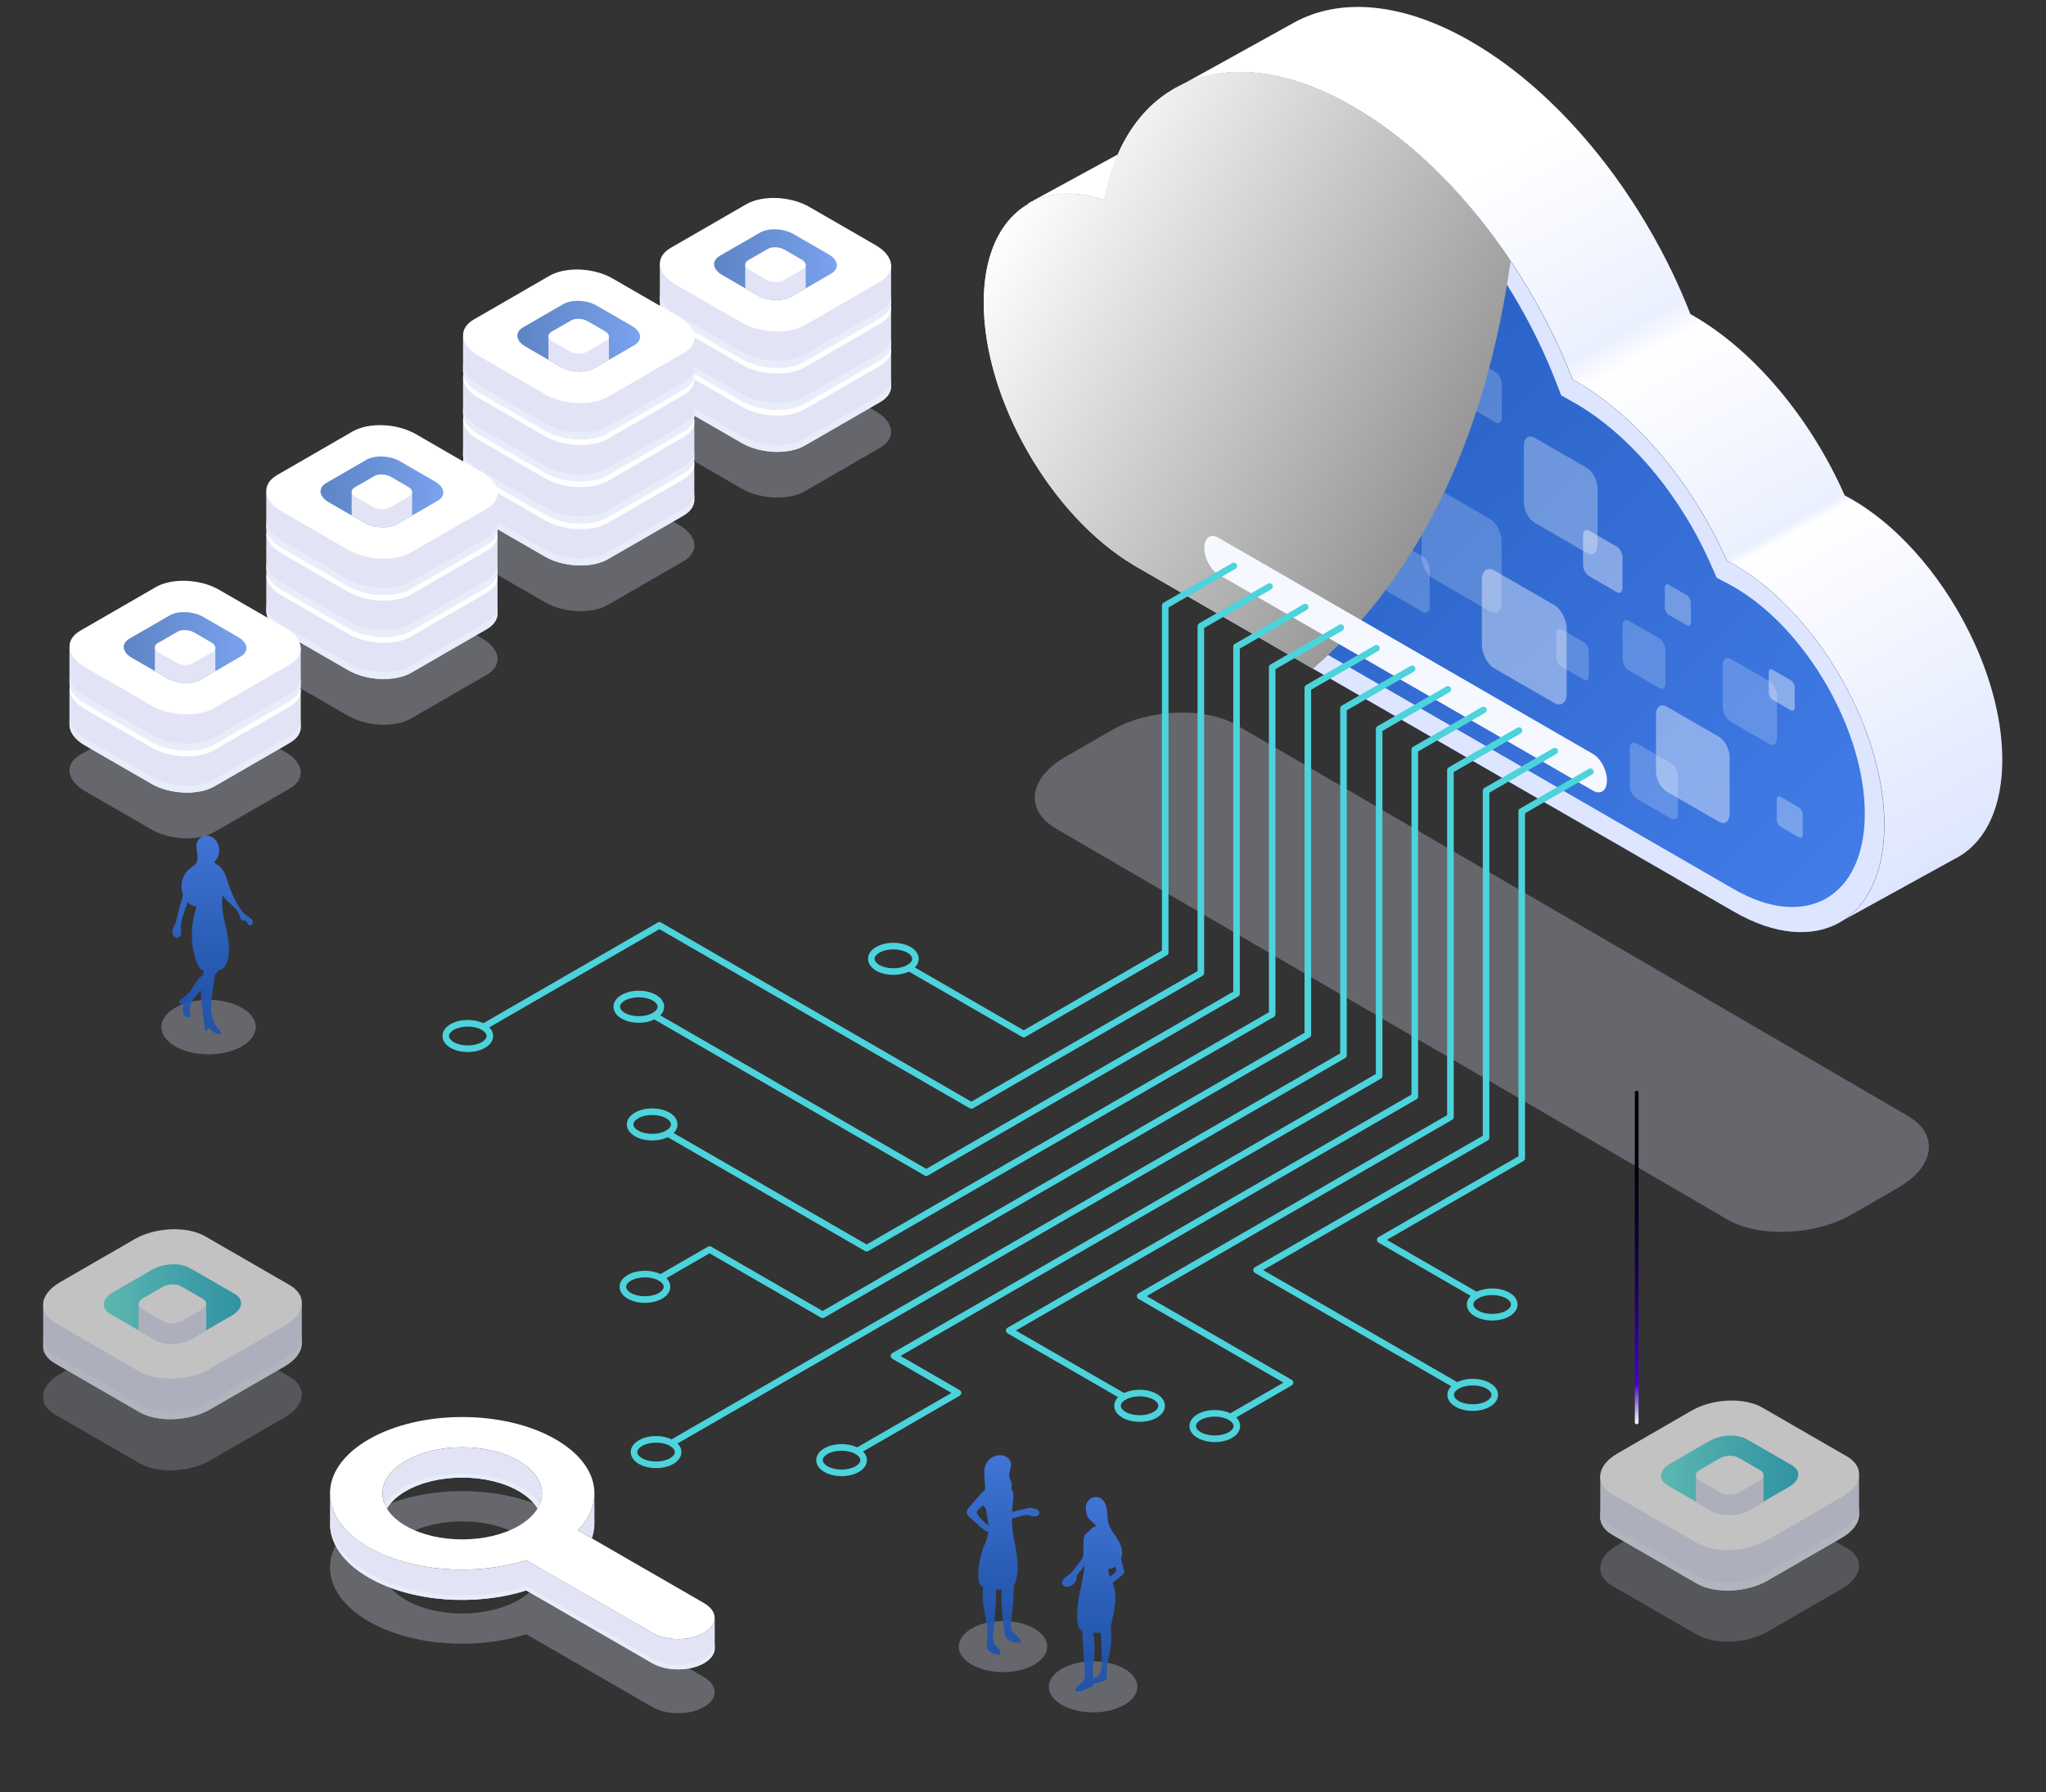 <svg width="589" height="516" viewBox="0 0 589 516" fill="none" xmlns="http://www.w3.org/2000/svg">
<rect x="0" y="0" width="589" height="516" fill="#333333" stroke="none"/>
<g clip-path="url(#clip0_2_10808)">
<g style="mix-blend-mode:multiply" opacity="0.3">
<path d="M497.271 351.123L304.107 238.652C294.915 233.346 296.067 224.074 306.683 217.947L320.056 210.227C330.672 204.1 346.726 203.433 355.922 208.739L549.086 321.21C558.278 326.515 557.126 335.788 546.51 341.915L533.137 349.635C522.522 355.761 506.467 356.429 497.271 351.123Z" fill="#DFE2F5"/>
</g>
<path d="M542.418 237.491C542.418 265.087 523.043 276.272 499.147 262.474L378.006 192.538L326.312 162.689V162.677C302.432 148.414 283.199 114.817 283.199 87.128C283.199 62.787 298.053 51.043 317.868 57.595C324.339 22.453 353.94 10.179 389.499 30.706C406.645 40.606 422.413 56.539 434.864 75.17C441.994 85.834 448.035 97.379 452.633 109.18C452.904 109.325 453.171 109.479 453.442 109.632C471.559 120.094 487.545 139.857 497.061 161.399C497.756 161.755 498.456 162.143 499.151 162.548C523.051 176.342 542.422 209.899 542.422 237.491H542.418Z" fill="url(#paint0_linear_2_10808)"/>
<path d="M389.491 37.153C401.514 44.092 413.31 54.602 423.606 67.547C433.607 80.12 441.974 94.67 447.801 109.624L449.443 113.838L452.714 115.67L452.941 115.796C453.107 115.889 453.272 115.982 453.442 116.079C469.04 125.085 483.627 142.393 492.455 162.378L494.214 166.361L497.328 167.987C497.95 168.315 498.565 168.65 499.151 168.99C519.933 180.988 536.837 210.271 536.837 234.268C536.837 258.265 519.929 268.023 499.151 256.024L326.923 156.587L326.405 156.28C316.319 150.254 306.861 140.108 299.776 127.705C292.682 115.29 288.776 102.022 288.776 90.343C288.776 80.16 291.845 71.995 297.418 67.349C302.918 62.767 310.593 61.776 319.029 64.567L322.648 65.764L323.348 61.97C329.422 28.968 357.24 18.526 389.491 37.144V37.153ZM389.491 30.706C353.936 10.179 324.331 22.457 317.864 57.595C298.053 51.044 283.195 62.791 283.195 87.124C283.195 114.813 302.428 148.414 326.308 162.673V162.685L499.147 262.474C523.047 276.272 542.418 265.087 542.418 237.491C542.418 209.895 523.043 176.342 499.147 162.544C498.448 162.139 497.748 161.759 497.057 161.395C487.541 139.853 471.555 120.094 453.438 109.633C453.167 109.475 452.9 109.329 452.63 109.176C440.004 76.763 416.46 46.272 389.491 30.702V30.706Z" fill="#DEE6FF"/>
<path opacity="0.5" d="M382.139 98.755L360.868 86.473C358.453 85.078 356.496 81.337 356.496 78.118V55.12C356.496 51.901 358.453 50.421 360.868 51.812L382.139 64.094C384.553 65.489 386.51 69.23 386.51 72.449V95.447C386.51 98.666 384.553 100.146 382.139 98.755Z" fill="white"/>
<path opacity="0.3" d="M353.719 102.879L343.018 96.7C341.805 96.001 340.818 94.116 340.818 92.498V80.929C340.818 79.307 341.805 78.563 343.018 79.267L353.719 85.446C354.932 86.145 355.919 88.03 355.919 89.647V101.217C355.919 102.839 354.932 103.583 353.719 102.879Z" fill="white"/>
<path opacity="0.3" d="M398.141 130.908L380.841 120.919C378.875 119.787 377.286 116.742 377.286 114.126V95.422C377.286 92.802 378.879 91.601 380.841 92.733L398.141 102.722C400.106 103.854 401.696 106.899 401.696 109.515V128.219C401.696 130.839 400.102 132.04 398.141 130.908Z" fill="white"/>
<path opacity="0.4" d="M447.449 202.405L430.149 192.417C428.184 191.284 426.595 188.239 426.595 185.623V166.92C426.595 164.299 428.188 163.098 430.149 164.23L447.449 174.219C449.415 175.351 451.004 178.396 451.004 181.013V199.716C451.004 202.337 449.411 203.538 447.449 202.405Z" fill="white"/>
<path opacity="0.4" d="M465.437 170.494L457.393 165.848C456.479 165.322 455.739 163.907 455.739 162.689V153.991C455.739 152.774 456.479 152.212 457.393 152.741L465.437 157.388C466.351 157.913 467.091 159.329 467.091 160.546V169.245C467.091 170.462 466.351 171.024 465.437 170.494Z" fill="white"/>
<path opacity="0.4" d="M366.477 139.781L354.337 132.772C352.958 131.976 351.842 129.841 351.842 128.005V114.878C351.842 113.042 352.958 112.197 354.337 112.989L366.477 119.998C367.856 120.794 368.972 122.929 368.972 124.765V137.892C368.972 139.728 367.856 140.573 366.477 139.781Z" fill="white"/>
<path opacity="0.3" d="M383.817 169.702L373.222 163.583C372.021 162.888 371.042 161.024 371.042 159.422V147.966C371.042 146.36 372.017 145.624 373.222 146.32L383.817 152.438C385.022 153.134 385.997 154.998 385.997 156.6V168.056C385.997 169.662 385.022 170.398 383.817 169.702Z" fill="white"/>
<path opacity="0.3" d="M456.794 159.183L441.775 150.513C440.069 149.53 438.686 146.886 438.686 144.613V128.372C438.686 126.1 440.069 125.052 441.775 126.039L456.794 134.709C458.501 135.692 459.884 138.337 459.884 140.609V156.85C459.884 159.123 458.501 160.17 456.794 159.183Z" fill="white"/>
<path opacity="0.4" d="M494.836 236.605L479.817 227.935C478.111 226.952 476.728 224.308 476.728 222.035V205.794C476.728 203.522 478.111 202.474 479.817 203.461L494.836 212.131C496.543 213.114 497.926 215.759 497.926 218.031V234.272C497.926 236.545 496.543 237.592 494.836 236.605Z" fill="white"/>
<path opacity="0.2" d="M455.998 195.717L449.374 191.891C448.621 191.458 448.011 190.294 448.011 189.291V182.129C448.011 181.126 448.621 180.665 449.374 181.098L455.998 184.923C456.75 185.356 457.36 186.521 457.36 187.524V194.686C457.36 195.688 456.75 196.149 455.998 195.717Z" fill="white"/>
<path opacity="0.3" d="M334.723 121.793L322.583 114.785C321.204 113.988 320.088 111.853 320.088 110.017V96.89C320.088 95.054 321.204 94.209 322.583 95.002L334.723 102.01C336.102 102.806 337.218 104.942 337.218 106.778V119.904C337.218 121.74 336.102 122.585 334.723 121.793Z" fill="white"/>
<path opacity="0.3" d="M346.52 145.248L341.219 142.187C340.616 141.839 340.131 140.909 340.131 140.104V134.374C340.131 133.573 340.62 133.201 341.219 133.549L346.52 136.61C347.123 136.958 347.608 137.888 347.608 138.693V144.423C347.608 145.224 347.119 145.596 346.52 145.248Z" fill="white"/>
<path opacity="0.3" d="M394.352 145.931L389.051 142.87C388.448 142.522 387.963 141.592 387.963 140.788V135.057C387.963 134.257 388.452 133.884 389.051 134.232L394.352 137.294C394.955 137.641 395.44 138.571 395.44 139.376V145.107C395.44 145.907 394.951 146.279 394.352 145.931Z" fill="white"/>
<path opacity="0.2" d="M366.157 115.695L360.855 112.633C360.253 112.285 359.768 111.355 359.768 110.551V104.82C359.768 104.02 360.257 103.648 360.855 103.995L366.157 107.057C366.76 107.404 367.245 108.335 367.245 109.139V114.87C367.245 115.67 366.756 116.042 366.157 115.695Z" fill="white"/>
<path opacity="0.2" d="M477.666 198.086L468.894 193.023C467.9 192.449 467.091 190.904 467.091 189.578V180.095C467.091 178.768 467.9 178.158 468.894 178.732L477.666 183.795C478.661 184.369 479.469 185.914 479.469 187.24V196.724C479.469 198.05 478.661 198.661 477.666 198.086Z" fill="white"/>
<path opacity="0.2" d="M509.301 214.202L498.201 207.792C496.939 207.064 495.92 205.111 495.92 203.432V191.43C495.92 189.748 496.943 188.975 498.201 189.703L509.301 196.113C510.563 196.841 511.582 198.794 511.582 200.472V212.475C511.582 214.157 510.559 214.929 509.301 214.202Z" fill="white"/>
<path opacity="0.2" d="M409.562 176.184L399.755 170.523C398.643 169.88 397.741 168.157 397.741 166.673V156.07C397.741 154.585 398.643 153.902 399.755 154.545L409.562 160.207C410.674 160.85 411.576 162.572 411.576 164.056V174.66C411.576 176.144 410.674 176.827 409.562 176.184Z" fill="white"/>
<path opacity="0.2" d="M480.993 235.675L471.187 230.014C470.075 229.371 469.173 227.648 469.173 226.164V215.561C469.173 214.076 470.075 213.393 471.187 214.036L480.993 219.698C482.105 220.341 483.007 222.063 483.007 223.547V234.151C483.007 235.635 482.105 236.318 480.993 235.675Z" fill="white"/>
<path opacity="0.2" d="M428.928 176.027L412.603 166.6C410.75 165.528 409.246 162.657 409.246 160.186V142.534C409.246 140.063 410.75 138.927 412.603 139.999L428.928 149.425C430.78 150.497 432.285 153.368 432.285 155.839V173.491C432.285 175.962 430.78 177.098 428.928 176.027Z" fill="white"/>
<path opacity="0.2" d="M407.851 120.398L396.977 114.118C395.743 113.406 394.74 111.493 394.74 109.847V98.087C394.74 96.442 395.743 95.685 396.977 96.397L407.851 102.677C409.084 103.389 410.087 105.302 410.087 106.948V118.708C410.087 120.353 409.084 121.11 407.851 120.398Z" fill="white"/>
<path opacity="0.2" d="M430.509 121.587L421.616 116.455C420.605 115.873 419.788 114.308 419.788 112.961V103.349C419.788 102.002 420.605 101.383 421.616 101.966L430.509 107.097C431.52 107.68 432.337 109.245 432.337 110.591V120.204C432.337 121.551 431.52 122.169 430.509 121.587Z" fill="white"/>
<path opacity="0.2" d="M410.285 90.291L404.983 87.229C404.381 86.882 403.896 85.951 403.896 85.147V79.416C403.896 78.616 404.385 78.244 404.983 78.591L410.285 81.653C410.888 82.001 411.373 82.931 411.373 83.735V89.466C411.373 90.266 410.883 90.638 410.285 90.291Z" fill="white"/>
<path opacity="0.4" d="M515.582 204.528L510.28 201.467C509.678 201.119 509.192 200.189 509.192 199.384V193.654C509.192 192.853 509.682 192.481 510.28 192.829L515.582 195.89C516.184 196.238 516.67 197.168 516.67 197.973V203.703C516.67 204.504 516.18 204.876 515.582 204.528Z" fill="white"/>
<path opacity="0.3" d="M346.52 60.03L341.219 56.968C340.616 56.62 340.131 55.69 340.131 54.886V49.155C340.131 48.355 340.62 47.983 341.219 48.33L346.52 51.392C347.123 51.739 347.608 52.67 347.608 53.474V59.205C347.608 60.005 347.119 60.377 346.52 60.03Z" fill="white"/>
<path opacity="0.3" d="M517.887 241.118L512.585 238.057C511.982 237.709 511.497 236.779 511.497 235.975V230.244C511.497 229.444 511.986 229.071 512.585 229.419L517.887 232.481C518.489 232.828 518.974 233.758 518.974 234.563V240.294C518.974 241.094 518.485 241.466 517.887 241.118Z" fill="white"/>
<path opacity="0.3" d="M485.661 180.062L480.359 177.001C479.757 176.653 479.271 175.723 479.271 174.918V169.188C479.271 168.387 479.761 168.015 480.359 168.363L485.661 171.424C486.264 171.772 486.749 172.702 486.749 173.507V179.237C486.749 180.038 486.259 180.41 485.661 180.062Z" fill="white"/>
<path opacity="0.4" d="M325.774 136.638L311.753 128.542C310.16 127.624 308.87 125.158 308.87 123.035V107.874C308.87 105.751 310.16 104.776 311.753 105.694L325.774 113.79C327.367 114.708 328.657 117.175 328.657 119.298V134.459C328.657 136.582 327.367 137.556 325.774 136.638Z" fill="white"/>
<path opacity="0.4" d="M314.69 90.954L309.898 88.188C309.352 87.872 308.911 87.031 308.911 86.307V81.127C308.911 80.403 309.352 80.067 309.898 80.383L314.69 83.149C315.236 83.464 315.677 84.305 315.677 85.029V90.21C315.677 90.933 315.236 91.269 314.69 90.954Z" fill="white"/>
<path d="M296.107 58.723C301.979 55.335 309.501 54.813 317.925 57.595C318.814 52.767 320.141 48.371 321.859 44.432L295.962 58.562L296.107 58.723Z" fill="white"/>
<path d="M372.486 6.524C385.637 -0.735 403.632 0.494 423.488 11.955C450.453 27.524 474.001 58.016 486.627 90.428C486.898 90.578 487.165 90.727 487.435 90.885C505.552 101.343 521.538 121.106 531.054 142.648C531.745 143.012 532.445 143.392 533.144 143.796C547.767 152.24 560.688 168.08 568.521 185.429C573.491 196.433 576.419 208.035 576.419 218.747C576.419 232.238 571.789 241.806 564.259 246.448L564.194 246.485C563.66 246.812 563.11 247.116 562.548 247.391L530.876 264.84C538.078 260.073 542.486 250.65 542.486 237.491C542.486 226.985 539.671 215.613 534.875 204.8C527.074 187.208 514.016 171.085 499.216 162.544C498.516 162.14 497.816 161.76 497.125 161.396C487.605 139.853 471.624 120.09 453.507 109.633C453.236 109.475 452.969 109.329 452.698 109.18C440.072 76.767 416.529 46.276 389.559 30.707C370.431 19.663 353.03 18.122 340.021 24.519H340.017L372.494 6.528L372.486 6.524Z" fill="url(#paint1_linear_2_10808)"/>
<path d="M527.933 266.459L527.954 266.446C527.954 266.446 527.941 266.45 527.933 266.454V266.459Z" fill="#ACBCF5"/>
<path style="mix-blend-mode:soft-light" d="M434.86 75.17C429.041 116.701 413.633 161.335 378.006 192.538L326.312 162.689V162.677C302.432 148.414 283.199 114.817 283.199 87.128C283.199 62.787 298.053 51.044 317.868 57.595C324.339 22.453 353.94 10.179 389.499 30.706C406.645 40.606 422.413 56.539 434.864 75.17H434.86Z" fill="url(#paint2_linear_2_10808)"/>
<g style="mix-blend-mode:multiply" opacity="0.3">
<path d="M60.029 303.562C67.536 303.562 73.621 300.049 73.621 295.716C73.621 291.383 67.536 287.871 60.029 287.871C52.523 287.871 46.438 291.383 46.438 295.716C46.438 300.049 52.523 303.562 60.029 303.562Z" fill="#DFE2F5"/>
</g>
<path opacity="0.9" d="M49.859 267.134C50.086 266.539 50.498 266.046 50.644 265.423C50.809 264.715 50.979 264.012 51.157 263.308C51.509 261.901 51.889 260.497 52.289 259.102C52.427 258.621 52.572 258.144 52.718 257.663C52.302 256.583 52.136 255.39 52.302 254.237C52.544 252.555 53.442 250.99 54.74 249.991C55.371 249.506 56.119 249.122 56.532 248.418C56.993 247.63 56.924 246.627 56.77 245.713C56.617 244.799 56.39 243.861 56.588 242.959C56.908 241.479 58.412 240.46 59.831 240.617C61.251 240.775 62.476 241.972 62.901 243.42C63.325 244.876 63.075 246.78 61.999 247.832C61.866 247.961 61.781 248.135 61.667 248.289C61.858 248.442 62.039 248.604 62.205 248.79C62.416 248.879 62.626 249.013 62.784 249.122C63.115 249.344 63.414 249.619 63.681 249.918C63.989 250.266 64.251 250.654 64.47 251.063C65.04 252.114 65.356 253.279 65.728 254.411C66.35 256.308 67.147 258.152 68.101 259.903C68.906 261.379 69.856 262.831 71.24 263.781C71.608 264.032 72.004 264.25 72.319 264.566C72.635 264.881 72.861 265.33 72.776 265.767C72.691 266.203 72.202 266.563 71.79 266.394C71.284 266.187 71.227 265.431 70.746 265.176C70.435 265.01 70.03 265.108 69.711 264.954C69.29 264.752 69.181 264.218 69.048 263.769C68.502 261.961 66.848 260.76 65.493 259.442C64.971 258.932 64.49 258.386 64.037 257.812C63.985 258.714 63.94 259.612 63.968 260.514C64.057 263.207 64.797 265.827 65.339 268.464C65.881 271.101 66.225 273.867 65.525 276.467C65.295 277.324 64.927 278.19 64.239 278.752C63.851 279.071 63.386 279.257 62.901 279.383C62.577 279.848 62.225 280.297 61.866 280.733C61.785 281.32 61.704 281.906 61.619 282.493C61.477 283.508 61.336 284.527 61.194 285.542C60.94 287.362 60.685 289.197 60.826 291.029C60.887 291.854 61.037 292.675 61.287 293.464C61.542 294.248 61.902 295.001 62.391 295.668C62.541 295.87 62.687 296.072 62.873 296.242C63.083 296.436 63.273 296.655 63.435 296.893C63.516 297.01 63.588 297.136 63.608 297.277C63.625 297.419 63.572 297.577 63.451 297.645C63.37 297.69 63.273 297.69 63.18 297.69C62.27 297.657 61.384 297.217 60.802 296.517C60.652 296.339 60.442 296.238 60.228 296.149C60.127 296.109 60.009 296.076 59.912 296.125C59.823 296.173 59.783 296.283 59.755 296.38C59.726 296.477 59.698 296.586 59.613 296.646C59.577 296.671 59.532 296.671 59.492 296.679C59.492 296.679 59.492 296.683 59.492 296.687C59.472 296.703 59.443 296.695 59.415 296.699C59.407 296.699 59.403 296.703 59.395 296.703C59.395 296.703 59.391 296.703 59.387 296.703C59.338 296.707 59.298 296.707 59.249 296.687C59.217 296.683 59.18 296.687 59.152 296.675C59.047 296.626 58.978 296.525 58.938 296.42C58.808 296.08 58.897 295.708 58.881 295.344C58.691 293.937 58.497 292.53 58.307 291.122C58.036 289.145 57.781 287.155 57.854 285.162C56.968 286.071 56.079 286.989 55.448 288.093C54.744 289.327 54.4 290.851 54.894 292.186C54.967 292.384 54.926 292.57 54.781 292.724C54.635 292.877 54.417 292.942 54.206 292.946C53.685 292.954 53.203 292.602 52.945 292.146C52.686 291.693 52.621 291.151 52.621 290.629C52.621 290.107 52.694 289.586 52.686 289.064C52.686 289.011 52.678 288.951 52.637 288.922C52.593 288.894 52.532 288.914 52.496 288.951C52.455 288.983 52.427 289.032 52.386 289.064C52.285 289.141 52.136 289.121 52.035 289.044C51.934 288.971 51.869 288.854 51.808 288.745C51.748 288.635 51.683 288.518 51.582 288.441C51.699 287.996 52.148 287.725 52.532 287.475C53.402 286.909 54.174 286.189 54.797 285.36C55.836 283.977 56.495 282.274 57.838 281.19C58.004 281.057 58.202 280.968 58.404 280.887C58.489 280.414 58.574 279.941 58.647 279.468C58.42 279.391 58.198 279.29 57.995 279.152C57.28 278.655 56.9 277.814 56.596 276.997C55.282 273.418 54.894 269.503 55.484 265.738C55.731 264.153 56.151 262.568 56.532 260.987C56.119 260.971 55.707 260.874 55.327 260.704C54.849 260.489 54.425 260.166 54.049 259.786C53.551 261.104 53.082 262.43 52.661 263.777C52.322 264.877 52.002 266.009 52.063 267.162C52.091 267.696 52.205 268.229 52.136 268.755C52.067 269.285 51.764 269.831 51.254 269.981C50.66 270.154 50.025 269.702 49.782 269.131C49.515 268.504 49.608 267.773 49.855 267.138L49.859 267.134Z" fill="url(#paint3_linear_2_10808)"/>
<g style="mix-blend-mode:multiply" opacity="0.3">
<path d="M314.689 493.024C321.722 493.024 327.423 489.733 327.423 485.672C327.423 481.612 321.722 478.32 314.689 478.32C307.656 478.32 301.954 481.612 301.954 485.672C301.954 489.733 307.656 493.024 314.689 493.024Z" fill="#DFE2F5"/>
</g>
<g style="mix-blend-mode:multiply" opacity="0.3">
<path d="M288.734 481.438C295.768 481.438 301.469 478.147 301.469 474.086C301.469 470.026 295.768 466.734 288.734 466.734C281.701 466.734 276 470.026 276 474.086C276 478.147 281.701 481.438 288.734 481.438Z" fill="#DFE2F5"/>
</g>
<g opacity="0.9">
<path d="M298.436 434.536C298.161 434.411 297.857 434.358 297.558 434.334C297.332 434.318 297.162 434.253 296.947 434.204C296.393 434.079 295.698 434.301 295.16 434.427C294.865 434.496 294.57 434.564 294.274 434.629C293.3 434.855 292.321 435.082 291.351 435.329C291.387 434.718 291.432 434.111 291.504 433.505C291.626 432.526 291.795 431.548 291.735 430.565C291.69 429.873 291.504 429.174 291.152 428.587C291.29 428.102 291.339 427.601 291.237 427.107C291.096 426.444 290.691 425.858 290.57 425.194C290.332 423.864 291.282 422.529 291.023 421.203C290.898 420.576 290.505 420.018 289.988 419.646C289.47 419.27 288.839 419.072 288.204 419.015C286.409 418.858 284.573 419.929 283.825 421.563C283.238 422.841 283.299 424.313 283.424 425.716C283.522 426.784 283.647 427.872 283.542 428.931C281.916 430.512 280.456 432.255 279.008 434.002C278.636 434.451 278.244 434.961 278.289 435.539C278.333 436.109 278.794 436.55 279.223 436.934C280.181 437.787 281.14 438.645 282.098 439.498C282.644 439.983 283.194 440.477 283.829 440.837C284.047 440.962 284.282 441.059 284.52 441.144C284.44 441.706 284.322 442.264 284.152 442.806C284.071 443.065 284.043 443.352 283.946 443.599C283.817 443.922 283.647 444.233 283.509 444.557C282.959 445.847 282.523 447.19 282.207 448.556C281.961 449.624 281.791 450.708 281.694 451.8C281.633 452.499 281.601 453.199 281.601 453.903C281.601 454.772 281.673 455.706 282.223 456.377C282.446 456.648 282.733 456.834 283.044 456.992C282.846 458.181 282.838 459.398 282.927 460.595C282.996 461.509 283.121 462.419 283.275 463.321C283.797 466.382 284.577 469.48 284.144 472.553C284.059 473.144 283.934 473.75 284.092 474.325C284.258 474.939 284.735 475.429 285.281 475.752C285.827 476.076 286.445 476.254 287.06 476.423C287.266 476.48 287.493 476.541 287.687 476.456C288.035 476.31 288.079 475.817 287.95 475.461C287.646 474.624 286.769 474.143 286.292 473.39C285.673 472.416 285.81 471.162 285.952 470.018C286.461 465.929 286.736 461.813 286.789 457.692C287.311 457.724 287.836 457.74 288.362 457.736C288.354 457.874 288.334 458.007 288.33 458.145C288.196 460.636 288.362 463.131 288.633 465.606C288.787 467.005 288.973 468.404 289.159 469.799C289.24 470.39 289.325 471 289.636 471.51C289.992 472.092 290.607 472.472 291.258 472.683C291.905 472.889 292.592 472.942 293.272 472.99C293.47 473.006 293.708 473.002 293.822 472.84C293.963 472.642 293.809 472.412 293.72 472.23C293.615 472.024 293.486 471.829 293.344 471.647C293.057 471.279 292.718 470.956 292.382 470.632C291.848 470.111 291.318 469.549 291.096 468.837C290.942 468.344 290.954 467.81 291.011 467.296C291.092 466.524 291.185 465.759 291.282 464.991C291.638 462.225 291.82 459.435 291.856 456.644C292.042 456.329 292.151 455.965 292.277 455.621C292.471 455.083 292.62 454.533 292.73 453.971C292.948 452.859 293.013 451.723 292.976 450.591C292.932 449.187 292.734 447.796 292.495 446.413C292.434 446.057 292.37 445.697 292.305 445.341C292.256 445.079 292.277 444.824 292.228 444.565C292.107 443.89 291.925 443.222 291.795 442.551C291.464 440.796 291.314 439.013 291.31 437.229C292.208 437.007 293.098 436.768 293.983 436.501C294.485 436.352 294.998 436.194 295.52 436.206C295.989 436.218 296.446 436.372 296.899 436.493C297.352 436.615 297.837 436.7 298.294 436.578C298.751 436.457 299.168 436.081 299.192 435.612C299.22 435.151 298.864 434.734 298.444 434.54L298.436 434.536ZM281.508 436.154C281.346 435.911 281.172 435.64 281.204 435.349C281.233 435.078 281.435 434.86 281.629 434.665C282.086 434.212 282.571 433.796 283.077 433.396C283.226 433.695 283.416 433.974 283.655 434.2C283.695 434.241 283.744 434.269 283.788 434.306C283.869 434.912 283.974 435.519 284.092 436.117C284.298 437.181 284.508 438.252 284.577 439.332C283.441 438.362 282.341 437.395 281.508 436.15V436.154Z" fill="url(#paint4_linear_2_10808)"/>
<path d="M323.46 451.743C323.391 451.432 323.319 451.124 323.242 450.813C323.084 450.194 322.902 449.575 322.704 448.969C322.801 448.71 322.878 448.447 322.93 448.18C323.173 446.91 322.93 445.576 322.389 444.399C321.479 442.41 319.76 440.816 319.149 438.717C318.838 437.65 318.834 436.517 318.737 435.409C318.64 434.301 318.425 433.153 317.766 432.259C317.362 431.709 316.788 431.272 316.124 431.103C315.012 430.815 313.771 431.361 313.12 432.312C312.562 433.129 312.424 434.18 312.639 435.134C312.675 435.3 312.707 435.462 312.74 435.624C312.8 435.907 312.865 436.186 312.994 436.469C313.205 436.93 313.496 437.355 313.856 437.714C314.309 438.171 314.863 438.523 315.291 439.005C315.413 439.142 315.518 439.292 315.615 439.445C315.514 439.457 315.417 439.47 315.32 439.498C314.766 439.652 314.301 440.028 313.912 440.448C313.751 440.622 313.605 440.808 313.472 441.002C313.451 441.006 313.431 441.002 313.411 441.006C313.136 441.083 312.893 441.257 312.695 441.463C312.311 441.872 312.097 442.414 311.991 442.96C311.886 443.51 311.89 444.072 311.89 444.634C311.89 445.511 311.898 446.389 311.903 447.266C311.911 448.961 310.293 450.311 309.31 451.69C308.902 452.261 308.469 452.823 307.919 453.264C307.563 453.547 307.167 453.773 306.803 454.04C306.439 454.307 306.091 454.626 305.897 455.039C305.703 455.447 305.683 455.961 305.938 456.337C306.277 456.842 306.989 456.948 307.588 456.826C308.328 456.677 309.003 456.236 309.444 455.621C309.885 455.006 310.083 454.226 309.99 453.478C310.819 452.612 311.555 451.686 312.299 450.752C311.591 456.195 309.602 461.675 310.208 467.09C310.289 467.798 310.41 468.55 310.9 469.063C311.082 469.253 311.304 469.383 311.539 469.492C311.684 472.149 311.838 474.806 312.024 477.459C312.097 478.522 312.173 479.582 312.25 480.641C312.283 481.05 312.222 481.438 312.266 481.842C312.323 482.336 312.323 482.841 312.161 483.314C311.959 483.888 311.535 484.354 311.082 484.766C310.633 485.179 310.143 485.555 309.771 486.036C309.682 486.153 309.597 486.279 309.561 486.424C309.525 486.57 309.553 486.735 309.654 486.837C309.771 486.954 309.957 486.966 310.123 486.974C310.439 486.986 310.758 486.994 311.065 486.938C311.389 486.877 311.692 486.744 311.996 486.614C312.541 486.376 313.083 486.121 313.637 485.894C314.013 485.741 314.39 485.627 314.612 485.276C314.725 485.094 314.798 484.891 314.842 484.681C315.805 484.661 316.747 484.337 317.657 483.998C318.037 483.856 318.401 483.702 318.64 483.371C318.312 480.661 319.125 477.96 319.558 475.263C319.934 472.909 320.007 470.511 319.804 468.137C319.825 468.052 319.849 467.971 319.865 467.887C320.743 463.936 321.891 459.382 320.31 455.706C321.123 455.067 321.944 454.44 322.757 453.793C323.092 453.522 323.598 453.118 323.634 452.649C323.654 452.37 323.521 452.018 323.464 451.747L323.46 451.743ZM316.99 480.977C316.82 481.592 316.488 482.178 315.963 482.554C315.599 482.813 315.202 483.015 314.818 483.237C314.782 483.007 314.737 482.776 314.701 482.546C314.39 480.415 314.94 478.259 315.093 476.112C315.239 474.094 315.033 472.08 314.725 470.074C315.421 470.135 316.116 470.167 316.812 470.171C316.844 470.171 316.877 470.171 316.909 470.171C317.071 473.099 317.204 476.027 317.184 478.959C317.18 479.638 317.168 480.326 316.986 480.981L316.99 480.977ZM321.208 452.43C321.054 452.835 320.686 453.11 320.35 453.377C320.075 453.591 319.813 453.822 319.558 454.056C319.279 453.308 319.105 452.519 319.012 451.715C319.631 451.719 320.253 451.573 320.791 451.274C320.888 451.221 320.977 451.157 321.07 451.096C321.248 451.529 321.373 452.002 321.212 452.435L321.208 452.43Z" fill="url(#paint5_linear_2_10808)"/>
</g>
<g opacity="0.7">
<g style="mix-blend-mode:multiply" opacity="0.3">
<path d="M488.496 470.658L464.18 456.622C458.971 453.617 459.626 448.364 465.64 444.894L487.036 432.54C493.05 429.07 502.144 428.69 507.353 431.699L531.67 445.735C536.878 448.74 536.223 453.993 530.21 457.463L508.813 469.817C502.8 473.287 493.705 473.667 488.496 470.658Z" fill="#DFE2F5"/>
</g>
<path d="M535.184 424.763H520.832L507.353 416.982C502.145 413.978 493.05 414.354 487.036 417.824L475.018 424.763H460.682V436.175H460.714C460.431 438.31 461.563 440.393 464.184 441.905L488.5 455.942C493.709 458.947 502.804 458.571 508.817 455.101L530.214 442.747C533.473 440.866 535.144 438.46 535.172 436.175H535.188V424.763H535.184Z" fill="#E2E4F6"/>
<g style="mix-blend-mode:multiply">
<path d="M460.71 433.922H460.678V434.557C460.678 434.346 460.678 434.136 460.71 433.922Z" fill="#E8EDFA"/>
<path d="M530.21 440.493L508.813 452.847C502.8 456.317 493.705 456.697 488.496 453.688L464.18 439.652C461.915 438.346 460.767 436.615 460.678 434.787V436.174H460.71C460.427 438.309 461.56 440.392 464.18 441.904L488.496 455.945C493.705 458.95 502.8 458.574 508.813 455.104L530.21 442.75C533.469 440.869 535.14 438.463 535.168 436.178H535.184V433.926H535.168C535.14 436.21 533.469 438.617 530.21 440.497V440.493Z" fill="#E8EDFA"/>
</g>
<path d="M488.496 444.243L464.18 430.206C458.971 427.201 459.626 421.948 465.64 418.479L487.036 406.124C493.05 402.655 502.144 402.274 507.353 405.283L531.67 419.32C536.878 422.324 536.223 427.577 530.21 431.047L508.813 443.402C502.8 446.871 493.705 447.251 488.496 444.243Z" fill="white"/>
<path d="M515.053 428.091L507.665 432.361L503.706 434.646C500.519 436.49 495.682 436.692 492.928 435.099L488.197 432.373L480.024 427.65C477.266 426.057 477.606 423.266 480.797 421.422L492.156 414.863C495.347 413.027 500.167 412.829 502.933 414.422L515.829 421.871C518.596 423.465 518.248 426.255 515.057 428.087L515.053 428.091Z" fill="url(#paint6_linear_2_10808)"/>
<g style="mix-blend-mode:multiply">
<path d="M507.665 424.722V432.361L503.706 434.646C500.519 436.49 495.683 436.693 492.929 435.099L488.197 432.374V424.763L507.669 424.722H507.665Z" fill="#E2E4F6"/>
</g>
<path d="M495.46 429.85L489.103 426.182C487.74 425.398 487.914 424.023 489.483 423.117L495.076 419.89C496.649 418.984 499.023 418.883 500.385 419.671L506.743 423.339C508.105 424.124 507.932 425.499 506.362 426.405L500.77 429.632C499.197 430.538 496.823 430.639 495.46 429.85Z" fill="white"/>
</g>
<g opacity="0.7">
<g style="mix-blend-mode:multiply" opacity="0.3">
<path d="M40.197 421.326L15.881 407.289C10.672 404.285 11.327 399.032 17.341 395.562L38.737 383.207C44.751 379.738 53.846 379.358 59.054 382.366L83.371 396.403C88.579 399.408 87.924 404.661 81.911 408.13L60.514 420.485C54.501 423.955 45.406 424.335 40.197 421.326Z" fill="#DFE2F5"/>
</g>
<path d="M86.885 375.431H72.533L59.055 367.65C53.846 364.645 44.751 365.021 38.738 368.491L26.719 375.431H12.379V386.843H12.412C12.129 388.978 13.261 391.061 15.881 392.573L40.198 406.61C45.406 409.614 54.501 409.238 60.514 405.768L81.911 393.414C85.171 391.534 86.841 389.127 86.869 386.843H86.885V375.431Z" fill="#E2E4F6"/>
<g style="mix-blend-mode:multiply">
<path d="M12.412 384.591H12.38V385.226C12.38 385.016 12.38 384.806 12.412 384.591Z" fill="#E8EDFA"/>
<path d="M81.912 391.163L60.516 403.517C54.502 406.987 45.407 407.367 40.199 404.358L15.882 390.318C13.618 389.011 12.469 387.281 12.38 385.453V386.84H12.412C12.129 388.975 13.262 391.058 15.882 392.57L40.199 406.611C45.407 409.615 54.502 409.239 60.516 405.77L81.912 393.415C85.172 391.535 86.842 389.129 86.87 386.844H86.886V384.591H86.87C86.842 386.876 85.172 389.282 81.912 391.163Z" fill="#E8EDFA"/>
</g>
<path d="M40.197 394.915L15.881 380.878C10.672 377.873 11.327 372.62 17.341 369.15L38.737 356.796C44.751 353.326 53.846 352.946 59.054 355.955L83.371 369.992C88.579 372.996 87.924 378.249 81.911 381.719L60.514 394.073C54.501 397.543 45.406 397.923 40.197 394.915Z" fill="white"/>
<path d="M66.758 378.759L59.37 383.029L55.411 385.314C52.224 387.158 47.388 387.36 44.634 385.767L39.902 383.041L31.729 378.318C28.971 376.725 29.311 373.934 32.502 372.09L43.861 365.531C47.052 363.695 51.872 363.497 54.638 365.09L67.535 372.539C70.301 374.133 69.953 376.923 66.762 378.755L66.758 378.759Z" fill="url(#paint7_linear_2_10808)"/>
<g style="mix-blend-mode:multiply">
<path d="M59.366 375.39V383.029L55.407 385.314C52.22 387.158 47.384 387.361 44.63 385.767L39.898 383.042V375.431L59.37 375.39H59.366Z" fill="#E2E4F6"/>
</g>
<path d="M47.161 380.522L40.808 376.854C39.445 376.07 39.619 374.695 41.188 373.789L46.781 370.562C48.354 369.656 50.728 369.555 52.09 370.343L58.448 374.011C59.81 374.796 59.637 376.171 58.068 377.076L52.475 380.304C50.902 381.209 48.528 381.311 47.165 380.522H47.161Z" fill="white"/>
</g>
<path d="M458.639 227.681L350.677 165.347C348.489 164.085 346.714 160.692 346.714 157.777C346.714 154.857 348.489 153.518 350.677 154.78L458.639 217.114C460.827 218.376 462.602 221.768 462.602 224.684C462.602 227.604 460.827 228.942 458.639 227.681Z" fill="#F6F8FF"/>
<path d="M294.709 298.681C294.547 298.681 294.381 298.641 294.236 298.556L261.201 279.484C260.748 279.225 260.594 278.647 260.857 278.194C261.116 277.741 261.694 277.588 262.147 277.85L294.709 296.651L334.498 273.677V174.353C334.498 174.018 334.675 173.706 334.971 173.536L354.738 162.124C355.191 161.865 355.765 162.019 356.028 162.468C356.286 162.921 356.133 163.495 355.684 163.758L336.39 174.899V274.223C336.39 274.559 336.212 274.87 335.917 275.04L295.186 298.556C295.041 298.641 294.879 298.681 294.713 298.681H294.709Z" fill="#4CD3DC"/>
<path d="M266.647 338.583C266.486 338.583 266.32 338.542 266.174 338.457L187.919 293.278C187.466 293.019 187.313 292.441 187.576 291.988C187.834 291.535 188.413 291.382 188.866 291.644L266.651 336.553L355.028 285.526V186.202C355.028 185.866 355.206 185.555 355.501 185.385L375.268 173.973C375.721 173.714 376.296 173.868 376.558 174.317C376.817 174.77 376.664 175.344 376.215 175.607L356.921 186.748V286.072C356.921 286.407 356.743 286.719 356.448 286.889L267.129 338.457C266.983 338.542 266.821 338.583 266.655 338.583H266.647Z" fill="#4CD3DC"/>
<path d="M236.819 379.504C236.657 379.504 236.491 379.463 236.346 379.378L204.265 360.857L190.625 368.73C190.176 368.989 189.598 368.836 189.335 368.387C189.076 367.934 189.23 367.36 189.678 367.097L203.792 358.948C204.083 358.778 204.443 358.778 204.734 358.948L236.815 377.469L375.547 297.375V198.051C375.547 197.715 375.725 197.404 376.02 197.234L395.787 185.822C396.236 185.563 396.815 185.717 397.077 186.165C397.336 186.618 397.183 187.193 396.734 187.455L377.44 198.597V297.921C377.44 298.256 377.262 298.568 376.967 298.737L237.292 379.378C237.147 379.463 236.985 379.504 236.819 379.504Z" fill="#4CD3DC"/>
<path d="M246.763 418.763C246.435 418.763 246.12 418.593 245.946 418.29C245.687 417.837 245.841 417.262 246.29 417L273.902 401.058L256.877 391.227C256.586 391.058 256.404 390.746 256.404 390.41C256.404 390.075 256.582 389.763 256.877 389.594L396.078 309.224V209.9C396.078 209.564 396.256 209.253 396.552 209.083L416.318 197.671C416.767 197.412 417.346 197.566 417.608 198.015C417.867 198.468 417.714 199.042 417.265 199.305L397.971 210.446V309.77C397.971 310.105 397.793 310.417 397.498 310.587L259.239 390.41L276.264 400.241C276.555 400.411 276.737 400.723 276.737 401.058C276.737 401.394 276.559 401.705 276.264 401.875L247.24 418.633C247.09 418.718 246.929 418.759 246.771 418.759L246.763 418.763Z" fill="#4CD3DC"/>
<path d="M419.469 399.966C419.307 399.966 419.145 399.926 419 399.841L361.268 366.511C360.977 366.341 360.795 366.029 360.795 365.694C360.795 365.358 360.973 365.047 361.268 364.877L426.865 327.005V227.681C426.865 227.345 427.043 227.034 427.338 226.864L447.105 215.452C447.558 215.193 448.133 215.347 448.395 215.796C448.654 216.249 448.501 216.823 448.052 217.086L428.758 228.227V327.551C428.758 327.887 428.58 328.198 428.285 328.368L363.63 365.694L419.946 398.207C420.399 398.466 420.553 399.044 420.29 399.497C420.116 399.8 419.796 399.97 419.473 399.97L419.469 399.966Z" fill="#4CD3DC"/>
<path d="M188.869 422.709C187.086 422.709 185.299 422.309 183.907 421.504C182.403 420.635 181.578 419.426 181.578 418.095C181.578 416.765 182.407 415.556 183.907 414.686C186.69 413.081 191.049 413.081 193.831 414.686C195.336 415.556 196.165 416.765 196.165 418.095C196.165 419.426 195.336 420.635 193.831 421.504C192.44 422.309 190.657 422.709 188.869 422.709ZM188.869 415.378C187.405 415.378 185.942 415.693 184.85 416.32C183.968 416.829 183.463 417.477 183.463 418.095C183.463 418.714 183.968 419.361 184.85 419.87C187.029 421.128 190.709 421.128 192.885 419.87C193.767 419.361 194.272 418.714 194.272 418.095C194.272 417.477 193.767 416.829 192.885 416.32C191.797 415.689 190.329 415.378 188.865 415.378H188.869Z" fill="#4CD3DC"/>
<path d="M242.27 425.023C240.486 425.023 238.699 424.622 237.308 423.817C235.803 422.948 234.979 421.739 234.979 420.408C234.979 419.078 235.808 417.869 237.308 416.999C240.09 415.394 244.45 415.394 247.232 416.999C248.736 417.869 249.565 419.078 249.565 420.408C249.565 421.739 248.736 422.948 247.232 423.817C245.841 424.622 244.057 425.023 242.27 425.023ZM242.27 417.691C240.806 417.691 239.342 418.006 238.25 418.633C237.369 419.143 236.863 419.79 236.863 420.408C236.863 421.027 237.369 421.674 238.25 422.184C240.43 423.441 244.11 423.441 246.285 422.184C247.167 421.674 247.673 421.027 247.673 420.408C247.673 419.79 247.167 419.143 246.285 418.633C245.198 418.006 243.73 417.691 242.266 417.691H242.27Z" fill="#4CD3DC"/>
<path d="M185.662 375.12C183.879 375.12 182.092 374.72 180.7 373.915C179.196 373.046 178.371 371.836 178.371 370.506C178.371 369.176 179.2 367.966 180.7 367.097C183.483 365.491 187.842 365.491 190.624 367.097C192.129 367.966 192.958 369.176 192.958 370.506C192.958 371.836 192.129 373.046 190.624 373.915C189.233 374.72 187.45 375.12 185.662 375.12ZM185.662 367.788C184.198 367.788 182.735 368.104 181.643 368.731C180.761 369.24 180.256 369.887 180.256 370.506C180.256 371.125 180.761 371.772 181.643 372.281C183.822 373.539 187.502 373.539 189.678 372.281C190.56 371.772 191.065 371.125 191.065 370.506C191.065 369.887 190.56 369.24 189.678 368.731C188.59 368.104 187.122 367.788 185.658 367.788H185.662Z" fill="#4CD3DC"/>
<path d="M187.749 328.368C185.962 328.368 184.178 327.967 182.787 327.163C181.283 326.293 180.458 325.084 180.458 323.754C180.458 322.423 181.287 321.214 182.787 320.344C185.57 318.739 189.929 318.739 192.711 320.344C194.216 321.214 195.041 322.423 195.041 323.754C195.041 325.084 194.212 326.293 192.711 327.163C191.32 327.967 189.537 328.368 187.749 328.368ZM187.749 321.036C186.285 321.036 184.821 321.351 183.73 321.978C182.848 322.488 182.342 323.135 182.342 323.754C182.342 324.372 182.848 325.019 183.73 325.529C185.909 326.787 189.589 326.787 191.769 325.529C192.651 325.019 193.156 324.372 193.156 323.754C193.156 323.135 192.651 322.488 191.769 321.978C190.681 321.347 189.213 321.036 187.749 321.036Z" fill="#4CD3DC"/>
<path d="M183.9 294.479C182.112 294.479 180.329 294.079 178.938 293.274C177.433 292.405 176.608 291.196 176.608 289.865C176.608 288.535 177.437 287.325 178.938 286.456C181.72 284.851 186.079 284.851 188.862 286.456C190.366 287.325 191.191 288.535 191.191 289.865C191.191 291.196 190.362 292.405 188.862 293.274C187.47 294.079 185.687 294.479 183.9 294.479ZM183.9 287.148C182.436 287.148 180.972 287.463 179.88 288.09C178.998 288.599 178.493 289.246 178.493 289.865C178.493 290.484 178.998 291.131 179.88 291.64C182.06 292.898 185.74 292.898 187.919 291.64C188.801 291.131 189.306 290.484 189.306 289.865C189.306 289.246 188.801 288.599 187.919 288.09C186.832 287.463 185.364 287.148 183.9 287.148Z" fill="#4CD3DC"/>
<path d="M257.184 280.685C255.4 280.685 253.613 280.285 252.222 279.48C250.718 278.611 249.893 277.401 249.893 276.071C249.893 274.74 250.722 273.531 252.222 272.662C255.004 271.056 259.364 271.056 262.146 272.662C263.65 273.531 264.475 274.74 264.475 276.071C264.475 277.401 263.646 278.611 262.146 279.48C260.755 280.285 258.971 280.685 257.184 280.685ZM257.184 273.353C255.72 273.353 254.256 273.669 253.164 274.296C252.283 274.805 251.777 275.452 251.777 276.071C251.777 276.69 252.283 277.337 253.164 277.846C255.344 279.104 259.024 279.104 261.204 277.846C262.085 277.337 262.591 276.69 262.591 276.071C262.591 275.452 262.085 274.805 261.204 274.296C260.116 273.669 258.648 273.353 257.184 273.353Z" fill="#4CD3DC"/>
<path d="M134.668 302.907C132.885 302.907 131.097 302.506 129.706 301.702C128.202 300.832 127.377 299.623 127.377 298.293C127.377 296.962 128.206 295.753 129.706 294.884C132.489 293.278 136.848 293.278 139.63 294.884C141.135 295.753 141.964 296.962 141.964 298.293C141.964 299.623 141.135 300.832 139.63 301.702C138.239 302.506 136.456 302.907 134.668 302.907ZM134.668 295.575C133.204 295.575 131.74 295.89 130.649 296.517C129.767 297.027 129.261 297.674 129.261 298.293C129.261 298.911 129.767 299.558 130.649 300.068C132.828 301.326 136.508 301.326 138.684 300.068C139.565 299.558 140.071 298.911 140.071 298.293C140.071 297.674 139.565 297.027 138.684 296.517C137.596 295.886 136.128 295.575 134.664 295.575H134.668Z" fill="#4CD3DC"/>
<path d="M328.063 409.376C326.275 409.376 324.492 408.976 323.101 408.171C321.597 407.302 320.768 406.093 320.768 404.762C320.768 403.432 321.597 402.223 323.101 401.353C325.883 399.748 330.243 399.748 333.025 401.353C334.529 402.223 335.354 403.432 335.354 404.762C335.354 406.093 334.525 407.302 333.025 408.171C331.634 408.976 329.85 409.376 328.063 409.376ZM328.063 402.045C326.599 402.045 325.135 402.36 324.043 402.987C323.162 403.497 322.656 404.144 322.656 404.762C322.656 405.381 323.162 406.028 324.043 406.538C326.223 407.795 329.903 407.795 332.079 406.538C332.96 406.028 333.466 405.381 333.466 404.762C333.466 404.144 332.96 403.497 332.079 402.987C330.991 402.36 329.523 402.045 328.059 402.045H328.063Z" fill="#4CD3DC"/>
<path d="M349.714 415.212C347.927 415.212 346.143 414.812 344.752 414.007C343.248 413.137 342.419 411.928 342.423 410.598C342.423 409.267 343.252 408.058 344.752 407.189C347.534 405.583 351.894 405.583 354.676 407.189C356.18 408.058 357.005 409.267 357.005 410.598C357.005 411.928 356.176 413.137 354.676 414.007C353.285 414.812 351.502 415.212 349.714 415.212ZM349.714 407.88C348.25 407.88 346.786 408.196 345.694 408.822C344.813 409.332 344.307 409.979 344.307 410.598C344.307 411.217 344.813 411.864 345.694 412.373C347.874 413.631 351.554 413.631 353.73 412.373C354.611 411.864 355.117 411.217 355.117 410.598C355.117 409.979 354.611 409.332 353.73 408.822C352.642 408.196 351.174 407.88 349.71 407.88H349.714Z" fill="#4CD3DC"/>
<path d="M423.962 406.23C422.179 406.23 420.391 405.83 419 405.025C417.496 404.156 416.671 402.947 416.671 401.616C416.671 400.286 417.5 399.076 419 398.207C421.782 396.602 426.142 396.602 428.924 398.207C430.428 399.076 431.253 400.286 431.253 401.616C431.253 402.947 430.424 404.156 428.924 405.025C427.533 405.83 425.75 406.23 423.962 406.23ZM423.962 398.899C422.498 398.899 421.034 399.214 419.942 399.841C419.061 400.35 418.555 400.997 418.555 401.616C418.555 402.235 419.061 402.882 419.942 403.391C422.122 404.649 425.802 404.649 427.982 403.391C428.863 402.882 429.369 402.235 429.369 401.616C429.369 400.997 428.863 400.35 427.982 399.841C426.894 399.21 425.426 398.899 423.962 398.899Z" fill="#4CD3DC"/>
<path d="M429.571 380.211C427.787 380.211 426 379.811 424.609 379.006C423.104 378.137 422.279 376.928 422.279 375.597C422.279 374.267 423.108 373.058 424.609 372.188C427.391 370.583 431.75 370.583 434.532 372.188C436.037 373.058 436.866 374.267 436.866 375.597C436.866 376.928 436.037 378.137 434.532 379.006C433.141 379.811 431.358 380.211 429.571 380.211ZM429.571 372.88C428.107 372.88 426.643 373.195 425.551 373.822C424.669 374.332 424.164 374.979 424.164 375.597C424.164 376.216 424.669 376.863 425.551 377.373C427.731 378.63 431.411 378.63 433.586 377.373C434.468 376.863 434.973 376.216 434.973 375.597C434.973 374.979 434.468 374.332 433.586 373.822C432.498 373.195 431.03 372.88 429.567 372.88H429.571Z" fill="#4CD3DC"/>
<path d="M279.636 319.232C279.474 319.232 279.308 319.192 279.163 319.107L189.831 267.53L139.63 296.513C139.177 296.772 138.602 296.618 138.34 296.17C138.081 295.717 138.234 295.142 138.683 294.88L189.358 265.621C189.649 265.452 190.009 265.452 190.301 265.621L279.632 317.198L344.756 279.597V180.273C344.756 179.938 344.934 179.626 345.229 179.457L364.996 168.045C365.449 167.786 366.023 167.939 366.286 168.388C366.545 168.841 366.391 169.415 365.942 169.678L346.648 180.819V280.143C346.648 280.479 346.471 280.79 346.175 280.96L280.105 319.103C279.959 319.188 279.798 319.228 279.632 319.228L279.636 319.232Z" fill="#4CD3DC"/>
<path d="M249.489 360.339C249.327 360.339 249.161 360.299 249.016 360.214L191.765 327.163C191.312 326.904 191.158 326.326 191.421 325.873C191.68 325.42 192.258 325.266 192.711 325.529L249.489 358.309L365.288 291.45V192.126C365.288 191.791 365.466 191.479 365.761 191.31L385.528 179.898C385.977 179.639 386.555 179.792 386.818 180.241C387.077 180.694 386.923 181.268 386.474 181.531L367.18 192.672V291.996C367.18 292.332 367.002 292.643 366.707 292.813L249.966 360.214C249.82 360.299 249.659 360.339 249.493 360.339H249.489Z" fill="#4CD3DC"/>
<path d="M193.362 416.445C193.035 416.445 192.719 416.276 192.546 415.972C192.287 415.519 192.44 414.945 192.889 414.682L385.811 303.299V203.975C385.811 203.64 385.989 203.328 386.284 203.158L406.051 191.746C406.5 191.487 407.078 191.641 407.341 192.09C407.6 192.543 407.446 193.117 406.997 193.38L387.704 204.521V303.845C387.704 304.181 387.526 304.492 387.23 304.662L193.836 416.32C193.686 416.405 193.524 416.445 193.367 416.445H193.362Z" fill="#4CD3DC"/>
<path d="M323.574 403.112C323.412 403.112 323.251 403.072 323.105 402.987L290.07 383.915C289.779 383.746 289.597 383.434 289.597 383.099C289.597 382.763 289.775 382.452 290.07 382.282L406.342 315.152V215.828C406.342 215.492 406.52 215.181 406.815 215.011L426.582 203.599C427.031 203.34 427.609 203.494 427.872 203.943C428.131 204.396 427.977 204.97 427.528 205.233L408.235 216.374V315.698C408.235 316.033 408.057 316.345 407.761 316.515L292.436 383.099L324.055 401.353C324.508 401.612 324.662 402.19 324.399 402.643C324.225 402.946 323.906 403.116 323.582 403.116L323.574 403.112Z" fill="#4CD3DC"/>
<path d="M354.203 408.948C353.876 408.948 353.56 408.778 353.386 408.475C353.127 408.022 353.281 407.448 353.73 407.185L369.473 398.094L327.751 374.004C327.46 373.834 327.278 373.523 327.278 373.187C327.278 372.852 327.456 372.54 327.751 372.37L416.602 321.073V221.749C416.602 221.413 416.779 221.102 417.075 220.932L436.842 209.52C437.295 209.261 437.869 209.414 438.132 209.863C438.39 210.316 438.237 210.891 437.788 211.153L418.494 222.295V321.618C418.494 321.954 418.316 322.265 418.021 322.435L330.113 373.187L371.835 397.277C372.126 397.447 372.308 397.758 372.308 398.094C372.308 398.43 372.13 398.741 371.835 398.911L354.676 408.819C354.527 408.903 354.365 408.944 354.207 408.944L354.203 408.948Z" fill="#4CD3DC"/>
<path d="M425.082 373.951C424.921 373.951 424.759 373.911 424.613 373.826L396.872 357.808C396.58 357.638 396.398 357.326 396.398 356.991C396.398 356.655 396.576 356.344 396.872 356.174L437.129 332.929V233.605C437.129 233.27 437.307 232.958 437.602 232.788L457.369 221.376C457.822 221.117 458.397 221.271 458.659 221.72C458.918 222.173 458.765 222.747 458.316 223.01L439.022 234.151V333.475C439.022 333.811 438.844 334.122 438.549 334.292L399.233 356.991L425.559 372.192C426.012 372.451 426.166 373.029 425.903 373.482C425.729 373.785 425.41 373.955 425.086 373.955L425.082 373.951Z" fill="#4CD3DC"/>
<path style="mix-blend-mode:screen" d="M471.172 410.076C470.876 410.076 470.634 409.833 470.634 409.538V314.573C470.634 314.278 470.876 314.036 471.172 314.036C471.467 314.036 471.709 314.278 471.709 314.573V409.538C471.709 409.833 471.467 410.076 471.172 410.076Z" fill="url(#paint8_linear_2_10808)"/>
</g>
<g style="mix-blend-mode:multiply" opacity="0.3">
<path d="M231.672 141.444L253.399 128.898C258.052 126.211 257.468 121.518 252.096 118.416L232.976 107.377C227.603 104.275 219.475 103.939 214.823 106.625L193.096 119.171C188.443 121.857 189.027 126.551 194.399 129.652L213.519 140.692C218.892 143.793 227.02 144.13 231.672 141.444Z" fill="#DFE2F5"/>
</g>
<path d="M189.95 100.431H202.775L214.82 93.476C219.472 90.79 227.601 91.126 232.973 94.228L243.714 100.428H256.527V110.627H256.498C256.752 112.536 255.737 114.395 253.396 115.746L231.669 128.291C227.017 130.978 218.889 130.641 213.517 127.54L194.396 116.5C191.485 114.819 189.991 112.672 189.966 110.627H189.953V100.428L189.95 100.431Z" fill="#E2E4F6"/>
<g style="mix-blend-mode:multiply">
<path d="M256.501 108.616H256.53V109.18C256.53 108.993 256.53 108.803 256.501 108.616Z" fill="#E8EDFA"/>
<path d="M194.396 114.49L213.516 125.529C218.889 128.631 227.017 128.967 231.669 126.281L253.396 113.735C255.42 112.568 256.447 111.02 256.526 109.39V110.63H256.498C256.751 112.539 255.737 114.398 253.396 115.749L231.669 128.295C227.017 130.981 218.889 130.644 213.516 127.543L194.396 116.503C191.485 114.823 189.991 112.676 189.966 110.63H189.953V108.616H189.966C189.991 110.659 191.485 112.809 194.396 114.49Z" fill="#E8EDFA"/>
</g>
<path d="M231.672 117.841L253.399 105.296C258.052 102.609 257.468 97.916 252.096 94.814L232.976 83.775C227.603 80.673 219.475 80.337 214.823 83.023L193.096 95.569C188.443 98.255 189.027 102.949 194.399 106.05L213.519 117.09C218.892 120.191 227.02 120.528 231.672 117.841Z" fill="white"/>
<path d="M207.938 103.406L214.541 107.224L218.08 109.266C220.928 110.915 225.247 111.093 227.712 109.669L231.942 107.23L239.246 103.009C241.71 101.585 241.405 99.093 238.554 97.443L228.403 91.583C225.555 89.943 221.245 89.762 218.771 91.189L207.25 97.846C204.776 99.27 205.09 101.763 207.941 103.402L207.938 103.406Z" fill="url(#paint9_linear_2_10808)"/>
<g style="mix-blend-mode:multiply">
<path d="M214.541 100.396V107.224L218.08 109.266C220.928 110.916 225.248 111.093 227.712 109.669L231.942 107.23V100.431L214.541 100.396Z" fill="#E2E4F6"/>
</g>
<path d="M225.447 104.978L231.127 101.699C232.341 100.998 232.189 99.771 230.787 98.959L225.789 96.073C224.384 95.261 222.26 95.175 221.045 95.876L215.365 99.156C214.15 99.856 214.303 101.084 215.704 101.896L220.702 104.782C222.107 105.593 224.232 105.679 225.447 104.978Z" fill="white"/>
<path d="M189.95 88.326H202.775L214.82 81.371C219.472 78.685 227.601 79.022 232.973 82.123L243.714 88.323H256.527V98.522H256.498C256.752 100.431 255.737 102.29 253.396 103.641L231.669 116.187C227.017 118.873 218.889 118.537 213.517 115.435L194.396 104.396C191.485 102.715 189.991 100.568 189.966 98.522H189.953V88.323L189.95 88.326Z" fill="#E2E4F6"/>
<g style="mix-blend-mode:multiply">
<path d="M256.501 96.512H256.53V97.076C256.53 96.889 256.53 96.699 256.501 96.512Z" fill="#E8EDFA"/>
<path d="M194.396 102.385L213.516 113.424C218.889 116.526 227.017 116.862 231.669 114.176L253.396 101.63C255.42 100.463 256.447 98.915 256.526 97.285V98.525H256.498C256.751 100.434 255.737 102.293 253.396 103.644L231.669 116.19C227.017 118.876 218.889 118.54 213.516 115.438L194.396 104.399C191.485 102.718 189.991 100.571 189.966 98.525H189.953V96.511H189.966C189.991 98.554 191.485 100.704 194.396 102.385Z" fill="#E8EDFA"/>
</g>
<path d="M231.672 105.737L253.399 93.191C258.052 90.505 257.468 85.811 252.096 82.71L232.976 71.67C227.603 68.568 219.475 68.232 214.823 70.918L193.096 83.464C188.443 86.15 189.027 90.844 194.399 93.946L213.519 104.985C218.892 108.087 227.02 108.423 231.672 105.737Z" fill="white"/>
<path d="M207.938 91.301L214.541 95.119L218.08 97.162C220.928 98.811 225.247 98.988 227.712 97.564L231.942 95.126L239.246 90.904C241.71 89.481 241.405 86.988 238.554 85.339L228.403 79.478C225.555 77.838 221.245 77.658 218.771 79.085L207.25 85.742C204.776 87.165 205.09 89.658 207.941 91.298L207.938 91.301Z" fill="url(#paint10_linear_2_10808)"/>
<g style="mix-blend-mode:multiply">
<path d="M214.541 88.291V95.119L218.08 97.162C220.928 98.811 225.248 98.988 227.712 97.564L231.942 95.126V88.326L214.541 88.291Z" fill="#E2E4F6"/>
</g>
<path d="M225.447 92.873L231.127 89.594C232.341 88.893 232.189 87.666 230.787 86.854L225.789 83.968C224.384 83.156 222.26 83.071 221.045 83.772L215.365 87.051C214.15 87.752 214.303 88.979 215.704 89.791L220.702 92.677C222.107 93.489 224.232 93.574 225.447 92.873Z" fill="white"/>
<path d="M189.95 76.222H202.775L214.82 69.267C219.472 66.581 227.601 66.917 232.973 70.019L243.714 76.219H256.527V86.418H256.498C256.752 88.327 255.737 90.185 253.396 91.536L231.669 104.082C227.017 106.768 218.889 106.432 213.517 103.33L194.396 92.291C191.485 90.61 189.991 88.463 189.966 86.418H189.953V76.219L189.95 76.222Z" fill="#E2E4F6"/>
<g style="mix-blend-mode:multiply">
<path d="M256.502 84.411H256.531V84.976C256.531 84.788 256.53 84.598 256.502 84.411Z" fill="#E8EDFA"/>
<path d="M194.397 90.281L213.517 101.321C218.89 104.423 227.018 104.759 231.67 102.073L253.397 89.527C255.421 88.36 256.448 86.812 256.527 85.182V86.422H256.499C256.752 88.331 255.738 90.189 253.397 91.54L231.67 104.086C227.018 106.773 218.89 106.436 213.517 103.335L194.397 92.295C191.486 90.614 189.992 88.467 189.967 86.422H189.954V84.408H189.967C189.992 86.45 191.486 88.601 194.397 90.281Z" fill="#E8EDFA"/>
</g>
<path d="M231.672 93.632L253.399 81.086C258.052 78.4 257.468 73.706 252.096 70.605L232.976 59.565C227.603 56.464 219.475 56.128 214.823 58.814L193.096 71.36C188.443 74.046 189.027 78.739 194.399 81.841L213.519 92.88C218.892 95.982 227.02 96.318 231.672 93.632Z" fill="white"/>
<path opacity="0.7" d="M207.938 79.199L214.541 83.018L218.08 85.06C220.928 86.709 225.247 86.887 227.712 85.463L231.942 83.024L239.246 78.803C241.71 77.379 241.405 74.886 238.554 73.237L228.403 67.376C225.555 65.737 221.245 65.556 218.771 66.983L207.25 73.64C204.776 75.064 205.09 77.556 207.941 79.196L207.938 79.199Z" fill="url(#paint11_linear_2_10808)"/>
<g style="mix-blend-mode:multiply">
<path d="M214.541 76.187V83.015L218.08 85.057C220.928 86.706 225.248 86.884 227.712 85.46L231.942 83.021V76.222L214.541 76.187Z" fill="#E2E4F6"/>
</g>
<path d="M225.447 80.769L231.127 77.49C232.341 76.789 232.189 75.561 230.787 74.75L225.789 71.864C224.384 71.052 222.26 70.966 221.045 71.667L215.365 74.946C214.15 75.647 214.303 76.874 215.704 77.686L220.702 80.572C222.107 81.384 224.232 81.47 225.447 80.769Z" fill="white"/>
<g style="mix-blend-mode:multiply" opacity="0.3">
<path d="M175.023 174.15L196.75 161.604C201.402 158.918 200.819 154.224 195.446 151.123L176.326 140.083C170.954 136.982 162.826 136.645 158.173 139.332L136.446 151.877C131.794 154.564 132.378 159.257 137.75 162.359L156.87 173.398C162.242 176.5 170.371 176.836 175.023 174.15Z" fill="#DFE2F5"/>
</g>
<path d="M133.3 133.139H146.125L158.17 126.184C162.822 123.498 170.95 123.834 176.322 126.936L187.064 133.136H199.876V143.335H199.848C200.101 145.244 199.087 147.102 196.746 148.453L175.019 160.999C170.367 163.685 162.238 163.349 156.866 160.248L137.746 149.208C134.835 147.527 133.341 145.38 133.316 143.335H133.303V133.136L133.3 133.139Z" fill="#E2E4F6"/>
<g style="mix-blend-mode:multiply">
<path d="M199.852 141.323H199.88V141.887C199.88 141.7 199.88 141.51 199.852 141.323Z" fill="#E8EDFA"/>
<path d="M137.747 147.196L156.867 158.235C162.239 161.337 170.367 161.673 175.02 158.987L196.747 146.441C198.77 145.274 199.798 143.727 199.877 142.096V143.336H199.848C200.102 145.246 199.087 147.104 196.747 148.455L175.02 161.001C170.367 163.687 162.239 163.351 156.867 160.249L137.747 149.21C134.835 147.529 133.342 145.382 133.316 143.336H133.304V141.323H133.316C133.342 143.365 134.835 145.515 137.747 147.196Z" fill="#E8EDFA"/>
</g>
<path d="M175.022 150.549L196.749 138.003C201.401 135.317 200.818 130.624 195.445 127.522L176.325 116.482C170.953 113.381 162.825 113.045 158.172 115.731L136.445 128.277C131.793 130.963 132.377 135.657 137.749 138.758L156.869 149.798C162.241 152.899 170.37 153.235 175.022 150.549Z" fill="white"/>
<path d="M151.288 136.113L157.891 139.932L161.43 141.974C164.278 143.623 168.597 143.801 171.061 142.377L175.292 139.938L182.596 135.717C185.06 134.293 184.755 131.8 181.904 130.151L171.753 124.291C168.905 122.651 164.595 122.47 162.121 123.897L150.597 130.554C148.123 131.978 148.437 134.471 151.288 136.11V136.113Z" fill="url(#paint12_linear_2_10808)"/>
<g style="mix-blend-mode:multiply">
<path d="M157.891 133.104V139.932L161.43 141.974C164.278 143.623 168.597 143.801 171.061 142.377L175.292 139.938V133.139L157.891 133.104Z" fill="#E2E4F6"/>
</g>
<path d="M168.797 137.686L174.477 134.407C175.691 133.706 175.539 132.479 174.137 131.667L169.139 128.781C167.734 127.969 165.61 127.883 164.395 128.584L158.715 131.863C157.497 132.564 157.653 133.791 159.054 134.603L164.052 137.489C165.457 138.301 167.582 138.387 168.797 137.686Z" fill="white"/>
<path d="M133.3 121.032H146.125L158.17 114.077C162.822 111.391 170.95 111.727 176.322 114.829L187.064 121.029H199.876V131.228H199.848C200.101 133.137 199.087 134.996 196.746 136.347L175.019 148.893C170.367 151.579 162.238 151.243 156.866 148.141L137.746 137.101C134.835 135.421 133.341 133.274 133.316 131.228H133.303V121.029L133.3 121.032Z" fill="#E2E4F6"/>
<g style="mix-blend-mode:multiply">
<path d="M199.852 129.217H199.88V129.784C199.88 129.597 199.88 129.407 199.852 129.217Z" fill="#E8EDFA"/>
<path d="M137.747 135.09L156.867 146.13C162.239 149.231 170.367 149.567 175.02 146.881L196.747 134.335C198.77 133.168 199.798 131.621 199.877 129.991V131.231H199.848C200.102 133.14 199.087 134.998 196.747 136.349L175.02 148.895C170.367 151.581 162.239 151.245 156.867 148.143L137.747 137.104C134.835 135.423 133.342 133.276 133.316 131.231H133.304V129.217H133.316C133.342 131.259 134.835 133.409 137.747 135.09Z" fill="#E8EDFA"/>
</g>
<path d="M175.022 138.443L196.749 125.897C201.401 123.211 200.818 118.517 195.445 115.415L176.325 104.376C170.953 101.274 162.825 100.938 158.172 103.624L136.445 116.17C131.793 118.856 132.377 123.55 137.749 126.652L156.869 137.691C162.241 140.793 170.37 141.129 175.022 138.443Z" fill="white"/>
<path d="M151.288 124.007L157.891 127.825L161.43 129.867C164.278 131.517 168.597 131.694 171.061 130.27L175.292 127.831L182.596 123.61C185.06 122.186 184.755 119.694 181.904 118.045L171.753 112.184C168.905 110.544 164.595 110.364 162.121 111.791L150.597 118.447C148.123 119.871 148.437 122.364 151.288 124.004V124.007Z" fill="url(#paint13_linear_2_10808)"/>
<g style="mix-blend-mode:multiply">
<path d="M157.891 120.997V127.825L161.43 129.868C164.278 131.517 168.597 131.694 171.061 130.27L175.292 127.832V121.032L157.891 120.997Z" fill="#E2E4F6"/>
</g>
<path d="M168.797 125.579L174.477 122.3C175.691 121.599 175.539 120.372 174.137 119.56L169.139 116.674C167.734 115.862 165.61 115.777 164.395 116.478L158.715 119.757C157.497 120.458 157.653 121.685 159.054 122.497L164.052 125.383C165.457 126.195 167.582 126.28 168.797 125.579Z" fill="white"/>
<path d="M133.3 108.928H146.125L158.17 101.973C162.822 99.287 170.95 99.623 176.322 102.724L187.064 108.924H199.876V119.124H199.848C200.101 121.033 199.087 122.891 196.746 124.242L175.019 136.788C170.367 139.474 162.238 139.138 156.866 136.036L137.746 124.997C134.835 123.316 133.341 121.169 133.316 119.124H133.303V108.924L133.3 108.928Z" fill="#E2E4F6"/>
<g style="mix-blend-mode:multiply">
<path d="M199.852 117.113H199.88V117.678C199.88 117.49 199.88 117.3 199.852 117.113Z" fill="#E8EDFA"/>
<path d="M137.747 122.986L156.867 134.026C162.239 137.127 170.367 137.464 175.02 134.778L196.747 122.232C198.77 121.065 199.798 119.517 199.877 117.887V119.127H199.848C200.102 121.036 199.087 122.894 196.747 124.245L175.02 136.791C170.367 139.477 162.239 139.141 156.867 136.04L137.747 125C134.835 123.319 133.342 121.172 133.316 119.127H133.304V117.113H133.316C133.342 119.155 134.835 121.306 137.747 122.986Z" fill="#E8EDFA"/>
</g>
<path d="M175.022 126.338L196.749 113.792C201.401 111.106 200.818 106.412 195.445 103.311L176.325 92.271C170.953 89.17 162.825 88.834 158.172 91.52L136.445 104.066C131.793 106.752 132.377 111.445 137.749 114.547L156.869 125.586C162.241 128.688 170.37 129.024 175.022 126.338Z" fill="white"/>
<path d="M151.288 111.902L157.891 115.72L161.43 117.763C164.278 119.412 168.597 119.589 171.061 118.166L175.292 115.73L182.596 111.509C185.06 110.085 184.755 107.592 181.904 105.943L171.753 100.082C168.905 98.443 164.595 98.262 162.121 99.689L150.597 106.346C148.123 107.77 148.437 110.262 151.288 111.902Z" fill="url(#paint14_linear_2_10808)"/>
<g style="mix-blend-mode:multiply">
<path d="M157.891 108.893V115.721L161.43 117.763C164.278 119.412 168.597 119.59 171.061 118.166L175.292 115.73V108.931L157.891 108.896V108.893Z" fill="#E2E4F6"/>
</g>
<path d="M168.797 113.475L174.477 110.196C175.691 109.495 175.539 108.267 174.137 107.456L169.139 104.57C167.734 103.758 165.61 103.672 164.395 104.373L158.715 107.652C157.497 108.353 157.653 109.58 159.054 110.392L164.052 113.278C165.457 114.09 167.582 114.176 168.797 113.475Z" fill="white"/>
<path d="M133.3 96.823H146.125L158.17 89.868C162.822 87.182 170.95 87.518 176.322 90.62L187.064 96.82H199.876V107.019H199.848C200.101 108.928 199.087 110.786 196.746 112.137L175.019 124.683C170.367 127.37 162.238 127.033 156.866 123.932L137.746 112.892C134.835 111.211 133.341 109.064 133.316 107.019H133.303V96.82L133.3 96.823Z" fill="#E2E4F6"/>
<g style="mix-blend-mode:multiply">
<path d="M199.852 105.009H199.88V105.574C199.88 105.387 199.88 105.196 199.852 105.009Z" fill="#E8EDFA"/>
<path d="M137.747 110.883L156.867 121.922C162.239 125.024 170.367 125.36 175.02 122.674L196.747 110.128C198.77 108.961 199.798 107.413 199.877 105.783V107.023H199.848C200.102 108.932 199.087 110.791 196.747 112.142L175.02 124.688C170.367 127.374 162.239 127.038 156.867 123.936L137.747 112.896C134.835 111.216 133.342 109.069 133.316 107.023H133.304V105.009H133.316C133.342 107.052 134.835 109.202 137.747 110.883Z" fill="#E8EDFA"/>
</g>
<path d="M175.023 114.234L196.75 101.688C201.402 99.001 200.819 94.308 195.446 91.206L176.326 80.167C170.954 77.065 162.826 76.729 158.173 79.415L136.446 91.961C131.794 94.647 132.378 99.341 137.75 102.442L156.87 113.482C162.242 116.584 170.371 116.92 175.023 114.234Z" fill="white"/>
<path opacity="0.7" d="M151.288 99.797L157.891 103.616L161.43 105.658C164.278 107.307 168.597 107.485 171.061 106.061L175.292 103.625L182.596 99.404C185.06 97.98 184.755 95.488 181.904 93.838L171.753 87.978C168.905 86.338 164.595 86.157 162.121 87.585L150.597 94.241C148.123 95.665 148.437 98.158 151.288 99.797Z" fill="url(#paint15_linear_2_10808)"/>
<g style="mix-blend-mode:multiply">
<path d="M157.891 96.788V103.616L161.43 105.658C164.278 107.307 168.597 107.485 171.061 106.061L175.292 103.626V96.826L157.891 96.791V96.788Z" fill="#E2E4F6"/>
</g>
<path d="M168.797 101.37L174.477 98.091C175.691 97.39 175.539 96.163 174.137 95.351L169.139 92.465C167.734 91.653 165.61 91.567 164.395 92.268L158.715 95.547C157.497 96.248 157.653 97.476 159.054 98.288L164.052 101.174C165.457 101.985 167.582 102.071 168.797 101.37Z" fill="white"/>
<g style="mix-blend-mode:multiply" opacity="0.3">
<path d="M118.37 206.855L140.097 194.309C144.749 191.623 144.165 186.929 138.793 183.828L119.673 172.788C114.301 169.687 106.173 169.35 101.52 172.037L79.793 184.582C75.141 187.269 75.724 191.962 81.097 195.064L100.217 206.103C105.589 209.205 113.717 209.541 118.37 206.855Z" fill="#DFE2F5"/>
</g>
<path d="M76.649 165.843H89.474L101.519 158.888C106.172 156.202 114.3 156.538 119.672 159.64L130.413 165.84H143.226V176.039H143.197C143.451 177.948 142.436 179.806 140.096 181.157L118.369 193.703C113.716 196.389 105.588 196.053 100.216 192.952L81.096 181.912C78.184 180.231 76.691 178.084 76.665 176.039H76.653V165.84L76.649 165.843Z" fill="#E2E4F6"/>
<g style="mix-blend-mode:multiply">
<path d="M143.2 174.029H143.229V174.594C143.229 174.406 143.229 174.216 143.2 174.029Z" fill="#E8EDFA"/>
<path d="M81.095 179.902L100.216 190.942C105.588 194.044 113.716 194.38 118.368 191.694L140.095 179.148C142.119 177.981 143.146 176.433 143.226 174.803V176.043H143.197C143.451 177.952 142.436 179.81 140.095 181.161L118.368 193.707C113.716 196.393 105.588 196.057 100.216 192.956L81.095 181.916C78.184 180.235 76.69 178.088 76.665 176.043H76.652V174.029H76.665C76.69 176.071 78.184 178.222 81.095 179.902Z" fill="#E8EDFA"/>
</g>
<path d="M118.369 183.25L140.096 170.704C144.748 168.018 144.164 163.325 138.792 160.223L119.672 149.184C114.3 146.082 106.172 145.746 101.519 148.432L79.792 160.978C75.14 163.664 75.723 168.358 81.096 171.459L100.216 182.499C105.588 185.6 113.716 185.936 118.369 183.25Z" fill="white"/>
<path d="M94.637 168.817L101.24 172.636L104.779 174.678C107.627 176.327 111.947 176.505 114.411 175.081L118.641 172.645L125.945 168.424C128.409 167 128.105 164.508 125.254 162.858L115.102 156.998C112.254 155.358 107.944 155.177 105.471 156.605L93.949 163.261C91.475 164.685 91.789 167.178 94.641 168.817H94.637Z" fill="url(#paint16_linear_2_10808)"/>
<g style="mix-blend-mode:multiply">
<path d="M101.24 165.808V172.636L104.779 174.678C107.627 176.327 111.947 176.505 114.411 175.081L118.641 172.645V165.846L101.24 165.811V165.808Z" fill="#E2E4F6"/>
</g>
<path d="M112.146 170.391L117.826 167.111C119.044 166.411 118.888 165.183 117.487 164.371L112.489 161.485C111.084 160.674 108.959 160.588 107.744 161.289L102.064 164.568C100.85 165.269 101.002 166.496 102.404 167.308L107.402 170.194C108.807 171.006 110.931 171.092 112.146 170.391Z" fill="white"/>
<path d="M76.649 153.738H89.474L101.519 146.783C106.172 144.097 114.3 144.433 119.672 147.535L130.413 153.735H143.226V163.934H143.197C143.451 165.843 142.436 167.702 140.096 169.053L118.369 181.599C113.716 184.285 105.588 183.949 100.216 180.847L81.096 169.808C78.184 168.127 76.691 165.98 76.665 163.934H76.653V153.735L76.649 153.738Z" fill="#E2E4F6"/>
<g style="mix-blend-mode:multiply">
<path d="M143.2 161.923H143.229V162.488C143.229 162.301 143.229 162.111 143.2 161.923Z" fill="#E8EDFA"/>
<path d="M81.095 167.797L100.216 178.836C105.588 181.938 113.716 182.274 118.368 179.588L140.095 167.042C142.119 165.875 143.146 164.327 143.226 162.697V163.937H143.197C143.451 165.847 142.436 167.705 140.095 169.056L118.368 181.602C113.716 184.288 105.588 183.952 100.216 180.85L81.095 169.811C78.184 168.13 76.69 165.983 76.665 163.937H76.652V161.924H76.665C76.69 163.966 78.184 166.116 81.095 167.797Z" fill="#E8EDFA"/>
</g>
<path d="M118.369 171.146L140.096 158.6C144.748 155.914 144.164 151.22 138.792 148.118L119.672 137.079C114.3 133.977 106.172 133.641 101.519 136.327L79.792 148.873C75.14 151.559 75.723 156.253 81.096 159.355L100.216 170.394C105.588 173.496 113.716 173.832 118.369 171.146Z" fill="white"/>
<path d="M94.637 156.713L101.24 160.531L104.779 162.574C107.627 164.223 111.947 164.4 114.411 162.976L118.641 160.538L125.945 156.316C128.409 154.892 128.105 152.4 125.254 150.751L115.102 144.89C112.254 143.25 107.944 143.07 105.471 144.497L93.949 151.153C91.475 152.577 91.789 155.07 94.641 156.71L94.637 156.713Z" fill="url(#paint17_linear_2_10808)"/>
<g style="mix-blend-mode:multiply">
<path d="M101.24 153.703V160.531L104.779 162.574C107.627 164.223 111.947 164.4 114.411 162.976L118.641 160.538V153.738L101.24 153.703Z" fill="#E2E4F6"/>
</g>
<path d="M112.146 158.286L117.826 155.007C119.044 154.306 118.888 153.079 117.487 152.267L112.489 149.381C111.084 148.569 108.959 148.483 107.744 149.184L102.064 152.463C100.85 153.164 101.002 154.392 102.404 155.203L107.402 158.089C108.807 158.901 110.931 158.987 112.146 158.286Z" fill="white"/>
<path d="M76.649 141.633H89.474L101.519 134.678C106.172 131.992 114.3 132.328 119.672 135.43L130.413 141.63H143.226V151.829H143.197C143.451 153.738 142.436 155.596 140.096 156.947L118.369 169.493C113.716 172.179 105.588 171.843 100.216 168.742L81.096 157.702C78.184 156.021 76.691 153.874 76.665 151.829H76.653V141.63L76.649 141.633Z" fill="#E2E4F6"/>
<g style="mix-blend-mode:multiply">
<path d="M143.2 149.819H143.229V150.383C143.229 150.196 143.229 150.006 143.2 149.819Z" fill="#E8EDFA"/>
<path d="M81.095 155.692L100.216 166.731C105.588 169.833 113.716 170.169 118.368 167.483L140.095 154.937C142.119 153.77 143.146 152.222 143.226 150.592V151.832H143.197C143.451 153.742 142.436 155.6 140.095 156.951L118.368 169.497C113.716 172.183 105.588 171.847 100.216 168.745L81.095 157.706C78.184 156.025 76.69 153.878 76.665 151.832H76.652V149.819H76.665C76.69 151.861 78.184 154.011 81.095 155.692Z" fill="#E8EDFA"/>
</g>
<path d="M118.369 159.043L140.096 146.497C144.748 143.811 144.164 139.118 138.792 136.016L119.672 124.976C114.3 121.875 106.172 121.539 101.519 124.225L79.792 136.771C75.14 139.457 75.723 144.151 81.096 147.252L100.216 158.292C105.588 161.393 113.716 161.729 118.369 159.043Z" fill="white"/>
<path opacity="0.7" d="M94.637 144.607L101.24 148.426L104.779 150.468C107.627 152.117 111.947 152.295 114.411 150.871L118.641 148.435L125.945 144.214C128.409 142.79 128.105 140.297 125.254 138.648L115.102 132.788C112.254 131.148 107.944 130.967 105.471 132.394L93.949 139.051C91.475 140.475 91.789 142.968 94.641 144.607H94.637Z" fill="url(#paint18_linear_2_10808)"/>
<g style="mix-blend-mode:multiply">
<path d="M101.24 141.598V148.426L104.779 150.468C107.627 152.117 111.947 152.295 114.411 150.871L118.641 148.435V141.636L101.24 141.601V141.598Z" fill="#E2E4F6"/>
</g>
<path d="M112.146 146.18L117.826 142.901C119.044 142.2 118.888 140.973 117.487 140.161L112.489 137.275C111.084 136.463 108.959 136.377 107.744 137.078L102.064 140.357C100.85 141.058 101.002 142.286 102.404 143.097L107.402 145.983C108.807 146.795 110.931 146.881 112.146 146.18Z" fill="white"/>
<g style="mix-blend-mode:multiply" opacity="0.3">
<path d="M61.719 239.561L83.446 227.015C88.099 224.329 87.515 219.635 82.143 216.534L63.023 205.494C57.65 202.393 49.522 202.057 44.87 204.743L23.143 217.289C18.49 219.975 19.074 224.668 24.446 227.77L43.566 238.809C48.939 241.911 57.067 242.247 61.719 239.561Z" fill="#DFE2F5"/>
</g>
<path d="M20 198.549H32.825L44.87 191.594C49.522 188.908 57.65 189.244 63.023 192.346L73.764 198.546H86.576V208.745H86.548C86.802 210.654 85.787 212.512 83.446 213.863L61.719 226.409C57.067 229.095 48.939 228.759 43.566 225.658L24.446 214.618C21.535 212.937 20.041 210.79 20.016 208.745H20V198.546V198.549Z" fill="#E2E4F6"/>
<g style="mix-blend-mode:multiply">
<path d="M86.548 206.735H86.576V207.299C86.576 207.112 86.576 206.922 86.548 206.735Z" fill="#E8EDFA"/>
<path d="M24.446 212.608L43.566 223.648C48.939 226.749 57.067 227.085 61.719 224.399L83.446 211.853C85.47 210.686 86.497 209.139 86.576 207.509V208.749H86.548C86.802 210.658 85.787 212.516 83.446 213.867L61.719 226.413C57.067 229.099 48.939 228.763 43.566 225.661L24.446 214.622C21.535 212.941 20.041 210.794 20.016 208.749H20V206.735H20.013C20.038 208.777 21.532 210.927 24.443 212.608H24.446Z" fill="#E8EDFA"/>
</g>
<path d="M61.719 215.956L83.446 203.41C88.099 200.724 87.515 196.031 82.143 192.929L63.023 181.889C57.65 178.788 49.522 178.452 44.87 181.138L23.143 193.684C18.49 196.37 19.074 201.063 24.446 204.165L43.566 215.205C48.939 218.306 57.067 218.642 61.719 215.956Z" fill="white"/>
<path d="M37.988 201.523L44.591 205.342L48.13 207.384C50.978 209.033 55.297 209.211 57.762 207.787L61.992 205.348L69.296 201.127C71.76 199.703 71.456 197.21 68.605 195.561L58.453 189.701C55.605 188.061 51.295 187.88 48.822 189.307L37.297 195.964C34.823 197.388 35.137 199.881 37.988 201.52V201.523Z" fill="url(#paint19_linear_2_10808)"/>
<g style="mix-blend-mode:multiply">
<path d="M44.591 198.514V205.342L48.13 207.384C50.978 209.033 55.297 209.211 57.761 207.787L61.992 205.348V198.549L44.591 198.514Z" fill="#E2E4F6"/>
</g>
<path d="M55.497 203.097L61.176 199.817C62.391 199.117 62.239 197.889 60.837 197.077L55.839 194.191C54.434 193.38 52.309 193.294 51.095 193.995L45.415 197.274C44.2 197.975 44.352 199.202 45.754 200.014L50.752 202.9C52.157 203.712 54.282 203.797 55.497 203.097Z" fill="white"/>
<path d="M20 186.444H32.825L44.87 179.49C49.522 176.803 57.65 177.14 63.023 180.241L73.764 186.441H86.576V196.64H86.548C86.802 198.549 85.787 200.408 83.446 201.759L61.719 214.305C57.067 216.991 48.939 216.655 43.566 213.553L24.446 202.514C21.535 200.833 20.041 198.686 20.016 196.64H20V186.441V186.444Z" fill="#E2E4F6"/>
<g style="mix-blend-mode:multiply">
<path d="M86.548 194.629H86.576V195.194C86.576 195.006 86.576 194.816 86.548 194.629Z" fill="#E8EDFA"/>
<path d="M24.446 200.502L43.566 211.542C48.939 214.643 57.067 214.98 61.719 212.294L83.446 199.748C85.47 198.581 86.497 197.033 86.576 195.403V196.643H86.548C86.802 198.552 85.787 200.41 83.446 201.761L61.719 214.307C57.067 216.993 48.939 216.657 43.566 213.556L24.446 202.516C21.535 200.835 20.041 198.688 20.016 196.643H20V194.629H20.013C20.038 196.671 21.532 198.822 24.443 200.502H24.446Z" fill="#E8EDFA"/>
</g>
<path d="M61.719 203.852L83.446 191.306C88.099 188.62 87.515 183.926 82.143 180.824L63.023 169.785C57.65 166.683 49.522 166.347 44.87 169.033L23.143 181.579C18.49 184.265 19.074 188.959 24.446 192.061L43.566 203.1C48.939 206.202 57.067 206.538 61.719 203.852Z" fill="white"/>
<path opacity="0.7" d="M37.988 189.419L44.591 193.237L48.13 195.28C50.978 196.929 55.297 197.106 57.762 195.682L61.992 193.244L69.296 189.022C71.76 187.599 71.456 185.106 68.605 183.457L58.453 177.596C55.605 175.956 51.295 175.776 48.822 177.203L37.297 183.86C34.823 185.283 35.137 187.776 37.988 189.416V189.419Z" fill="url(#paint20_linear_2_10808)"/>
<g style="mix-blend-mode:multiply">
<path d="M44.591 186.409V193.237L48.13 195.28C50.978 196.929 55.297 197.106 57.761 195.682L61.992 193.244V186.444L44.591 186.409Z" fill="#E2E4F6"/>
</g>
<path d="M55.497 190.992L61.176 187.713C62.391 187.012 62.239 185.785 60.837 184.973L55.839 182.087C54.434 181.275 52.309 181.189 51.095 181.89L45.415 185.169C44.2 185.87 44.352 187.098 45.754 187.91L50.752 190.795C52.157 191.607 54.282 191.693 55.497 190.992Z" fill="white"/>
<g style="mix-blend-mode:multiply" opacity="0.3">
<path d="M151.491 470.535L187.787 491.492C191.894 493.863 198.559 493.863 202.666 491.492C206.773 489.121 206.773 485.273 202.666 482.902L166.37 461.946C174.385 453.591 172.254 442.861 159.972 435.768C145.112 427.188 121.013 427.188 106.149 435.768C91.284 444.348 91.284 458.262 106.149 466.843C118.431 473.932 137.016 475.164 151.491 470.535ZM116.827 460.68C107.861 455.501 107.861 447.109 116.827 441.93C125.793 436.751 140.333 436.751 149.299 441.93C158.265 447.109 158.265 455.501 149.299 460.68C140.333 465.859 125.793 465.859 116.827 460.68Z" fill="#DFE2F5"/>
</g>
<path d="M151.491 449.203L187.787 470.159C191.894 472.53 198.559 472.53 202.666 470.159C206.773 467.788 206.773 463.94 202.666 461.57L166.37 440.613C174.385 432.259 172.254 421.529 159.972 414.435C145.112 405.855 121.013 405.855 106.149 414.435C91.284 423.015 91.284 436.93 106.149 445.51C118.431 452.599 137.016 453.831 151.491 449.203ZM116.827 439.348C107.861 434.169 107.861 425.777 116.827 420.597C125.793 415.418 140.333 415.418 149.299 420.597C158.265 425.777 158.265 434.169 149.299 439.348C140.333 444.527 125.793 444.527 116.827 439.348Z" fill="white"/>
<path d="M116.827 420.598C125.792 415.419 140.333 415.419 149.298 420.598C155.729 424.309 157.549 429.681 154.75 434.329C153.65 432.494 151.829 430.777 149.298 429.314C140.333 424.135 125.792 424.135 116.827 429.314C114.291 430.777 112.475 432.499 111.375 434.334C108.58 429.686 110.396 424.314 116.827 420.603V420.598Z" fill="#E2E4F6"/>
<g style="mix-blend-mode:multiply">
<path d="M116.229 428.218C125.524 423.039 140.601 423.039 149.896 428.218C152.417 429.624 154.247 431.266 155.4 433.016C155.221 433.458 155.014 433.9 154.751 434.333C153.65 432.499 151.829 430.782 149.299 429.319C140.333 424.14 125.793 424.14 116.827 429.319C114.291 430.782 112.475 432.503 111.375 434.338C111.116 433.905 110.909 433.463 110.726 433.021C111.878 431.271 113.708 429.629 116.229 428.223V428.218Z" fill="#E8EDFA"/>
</g>
<path d="M170.402 442.941L166.375 440.618C169.513 437.348 171.088 433.712 171.117 430.076H171.126V439.131L171.117 439.117C171.074 440.401 170.834 441.681 170.406 442.946L170.402 442.941Z" fill="#E2E4F6"/>
<path d="M106.153 445.51C113.52 449.763 123.153 451.908 132.811 451.941C133.032 451.941 133.248 451.941 133.469 451.941C139.693 451.903 145.897 450.995 151.495 449.203L187.792 470.159C191.898 472.53 198.559 472.53 202.67 470.159C204.707 468.983 205.733 467.445 205.752 465.902V474.553C205.752 474.572 205.752 474.586 205.752 474.605V474.624C205.733 476.162 204.707 477.7 202.67 478.876C198.564 481.247 191.903 481.247 187.792 478.876L151.495 457.919C137.026 462.548 118.435 461.316 106.153 454.227C98.636 449.89 94.925 444.188 95.009 438.501V429.978C95.009 435.599 98.725 441.22 106.158 445.51H106.153Z" fill="#E2E4F6"/>
<g style="mix-blend-mode:multiply">
<path d="M106.153 452.914C118.435 460.003 137.021 461.236 151.495 456.607L187.792 477.563C191.898 479.934 198.564 479.934 202.67 477.563C204.707 476.387 205.733 474.849 205.752 473.311V474.553C205.752 474.553 205.752 474.586 205.752 474.605V474.623C205.733 476.162 204.707 477.7 202.67 478.876C198.564 481.247 191.898 481.247 187.792 478.876L151.495 457.919C137.026 462.548 118.435 461.316 106.153 454.227C98.636 449.89 94.925 444.188 95.009 438.501V437.198C94.925 442.881 98.636 448.582 106.153 452.919V452.914Z" fill="#E8EDFA"/>
</g>
<defs>
<linearGradient id="paint0_linear_2_10808" x1="524.155" y1="262.256" x2="265.001" y2="2.192" gradientUnits="userSpaceOnUse">
<stop stop-color="#427CE8"/>
<stop offset="0.52" stop-color="#2B64C7"/>
<stop offset="1" stop-color="#1951AD"/>
</linearGradient>
<linearGradient id="paint1_linear_2_10808" x1="539.853" y1="259.923" x2="395.929" y2="-1.204" gradientUnits="userSpaceOnUse">
<stop stop-color="#DEE6FF"/>
<stop offset="0.35" stop-color="white"/>
<stop offset="0.36" stop-color="#EBF0FF"/>
<stop offset="0.57" stop-color="white"/>
<stop offset="0.6" stop-color="#EBF0FF"/>
<stop offset="0.8" stop-color="white"/>
<stop offset="1" stop-color="white"/>
</linearGradient>
<linearGradient id="paint2_linear_2_10808" x1="292.573" y1="57.89" x2="428.301" y2="138.507" gradientUnits="userSpaceOnUse">
<stop stop-color="white"/>
<stop offset="1" stop-color="#8F8F8F"/>
</linearGradient>
<linearGradient id="paint3_linear_2_10808" x1="61.206" y1="240.35" x2="61.206" y2="297.269" gradientUnits="userSpaceOnUse">
<stop stop-color="#427CE8"/>
<stop offset="0.52" stop-color="#2B64C7"/>
<stop offset="1" stop-color="#1951AD"/>
</linearGradient>
<linearGradient id="paint4_linear_2_10808" x1="288.734" y1="419.003" x2="288.734" y2="476.504" gradientUnits="userSpaceOnUse">
<stop stop-color="#427CE8"/>
<stop offset="0.52" stop-color="#2B64C7"/>
<stop offset="1" stop-color="#1951AD"/>
</linearGradient>
<linearGradient id="paint5_linear_2_10808" x1="314.689" y1="431.022" x2="314.689" y2="486.974" gradientUnits="userSpaceOnUse">
<stop stop-color="#427CE8"/>
<stop offset="0.52" stop-color="#2B64C7"/>
<stop offset="1" stop-color="#1951AD"/>
</linearGradient>
<linearGradient id="paint6_linear_2_10808" x1="478.156" y1="424.763" x2="517.694" y2="424.763" gradientUnits="userSpaceOnUse">
<stop stop-color="#70EFE5"/>
<stop offset="0.56" stop-color="#49D0DA"/>
<stop offset="1" stop-color="#2FBCD4"/>
</linearGradient>
<linearGradient id="paint7_linear_2_10808" x1="29.857" y1="375.431" x2="69.395" y2="375.431" gradientUnits="userSpaceOnUse">
<stop stop-color="#70EFE5"/>
<stop offset="0.56" stop-color="#49D0DA"/>
<stop offset="1" stop-color="#2FBCD4"/>
</linearGradient>
<linearGradient id="paint8_linear_2_10808" x1="471.172" y1="410.076" x2="471.172" y2="314.036" gradientUnits="userSpaceOnUse">
<stop stop-color="white"/>
<stop offset="0.12" stop-color="#4200D9"/>
<stop offset="0.18" stop-color="#3900BB"/>
<stop offset="0.29" stop-color="#2A008A"/>
<stop offset="0.4" stop-color="#1D005F"/>
<stop offset="0.52" stop-color="#12003D"/>
<stop offset="0.63" stop-color="#0A0022"/>
<stop offset="0.75" stop-color="#04000F"/>
<stop offset="0.87" stop-color="#010003"/>
<stop offset="1"/>
</linearGradient>
<linearGradient id="paint9_linear_2_10808" x1="240.911" y1="100.431" x2="205.582" y2="100.431" gradientUnits="userSpaceOnUse">
<stop stop-color="#70EFE5"/>
<stop offset="0.56" stop-color="#49D0DA"/>
<stop offset="1" stop-color="#2FBCD4"/>
</linearGradient>
<linearGradient id="paint10_linear_2_10808" x1="240.911" y1="88.326" x2="205.582" y2="88.326" gradientUnits="userSpaceOnUse">
<stop stop-color="#70EFE5"/>
<stop offset="0.56" stop-color="#49D0DA"/>
<stop offset="1" stop-color="#2FBCD4"/>
</linearGradient>
<linearGradient id="paint11_linear_2_10808" x1="240.911" y1="76.221" x2="205.582" y2="76.221" gradientUnits="userSpaceOnUse">
<stop stop-color="#427CE8"/>
<stop offset="0.52" stop-color="#2B64C7"/>
<stop offset="1" stop-color="#1951AD"/>
</linearGradient>
<linearGradient id="paint12_linear_2_10808" x1="184.261" y1="133.139" x2="148.928" y2="133.139" gradientUnits="userSpaceOnUse">
<stop stop-color="#70EFE5"/>
<stop offset="0.56" stop-color="#49D0DA"/>
<stop offset="1" stop-color="#2FBCD4"/>
</linearGradient>
<linearGradient id="paint13_linear_2_10808" x1="184.261" y1="121.032" x2="148.928" y2="121.032" gradientUnits="userSpaceOnUse">
<stop stop-color="#70EFE5"/>
<stop offset="0.56" stop-color="#49D0DA"/>
<stop offset="1" stop-color="#2FBCD4"/>
</linearGradient>
<linearGradient id="paint14_linear_2_10808" x1="184.261" y1="108.927" x2="148.928" y2="108.927" gradientUnits="userSpaceOnUse">
<stop stop-color="#70EFE5"/>
<stop offset="0.56" stop-color="#49D0DA"/>
<stop offset="1" stop-color="#2FBCD4"/>
</linearGradient>
<linearGradient id="paint15_linear_2_10808" x1="184.261" y1="96.823" x2="148.928" y2="96.823" gradientUnits="userSpaceOnUse">
<stop stop-color="#427CE8"/>
<stop offset="0.52" stop-color="#2B64C7"/>
<stop offset="1" stop-color="#1951AD"/>
</linearGradient>
<linearGradient id="paint16_linear_2_10808" x1="127.61" y1="165.843" x2="92.278" y2="165.843" gradientUnits="userSpaceOnUse">
<stop stop-color="#70EFE5"/>
<stop offset="0.56" stop-color="#49D0DA"/>
<stop offset="1" stop-color="#2FBCD4"/>
</linearGradient>
<linearGradient id="paint17_linear_2_10808" x1="127.61" y1="153.738" x2="92.278" y2="153.738" gradientUnits="userSpaceOnUse">
<stop stop-color="#70EFE5"/>
<stop offset="0.56" stop-color="#49D0DA"/>
<stop offset="1" stop-color="#2FBCD4"/>
</linearGradient>
<linearGradient id="paint18_linear_2_10808" x1="127.61" y1="141.633" x2="92.278" y2="141.633" gradientUnits="userSpaceOnUse">
<stop stop-color="#427CE8"/>
<stop offset="0.52" stop-color="#2B64C7"/>
<stop offset="1" stop-color="#1951AD"/>
</linearGradient>
<linearGradient id="paint19_linear_2_10808" x1="70.961" y1="198.549" x2="35.629" y2="198.549" gradientUnits="userSpaceOnUse">
<stop stop-color="#70EFE5"/>
<stop offset="0.56" stop-color="#49D0DA"/>
<stop offset="1" stop-color="#2FBCD4"/>
</linearGradient>
<linearGradient id="paint20_linear_2_10808" x1="70.961" y1="186.444" x2="35.629" y2="186.444" gradientUnits="userSpaceOnUse">
<stop stop-color="#427CE8"/>
<stop offset="0.52" stop-color="#2B64C7"/>
<stop offset="1" stop-color="#1951AD"/>
</linearGradient>
<clipPath id="clip0_2_10808">
<rect width="564.045" height="511" fill="white" transform="translate(12.367 2)"/>
</clipPath>
</defs>
</svg>
